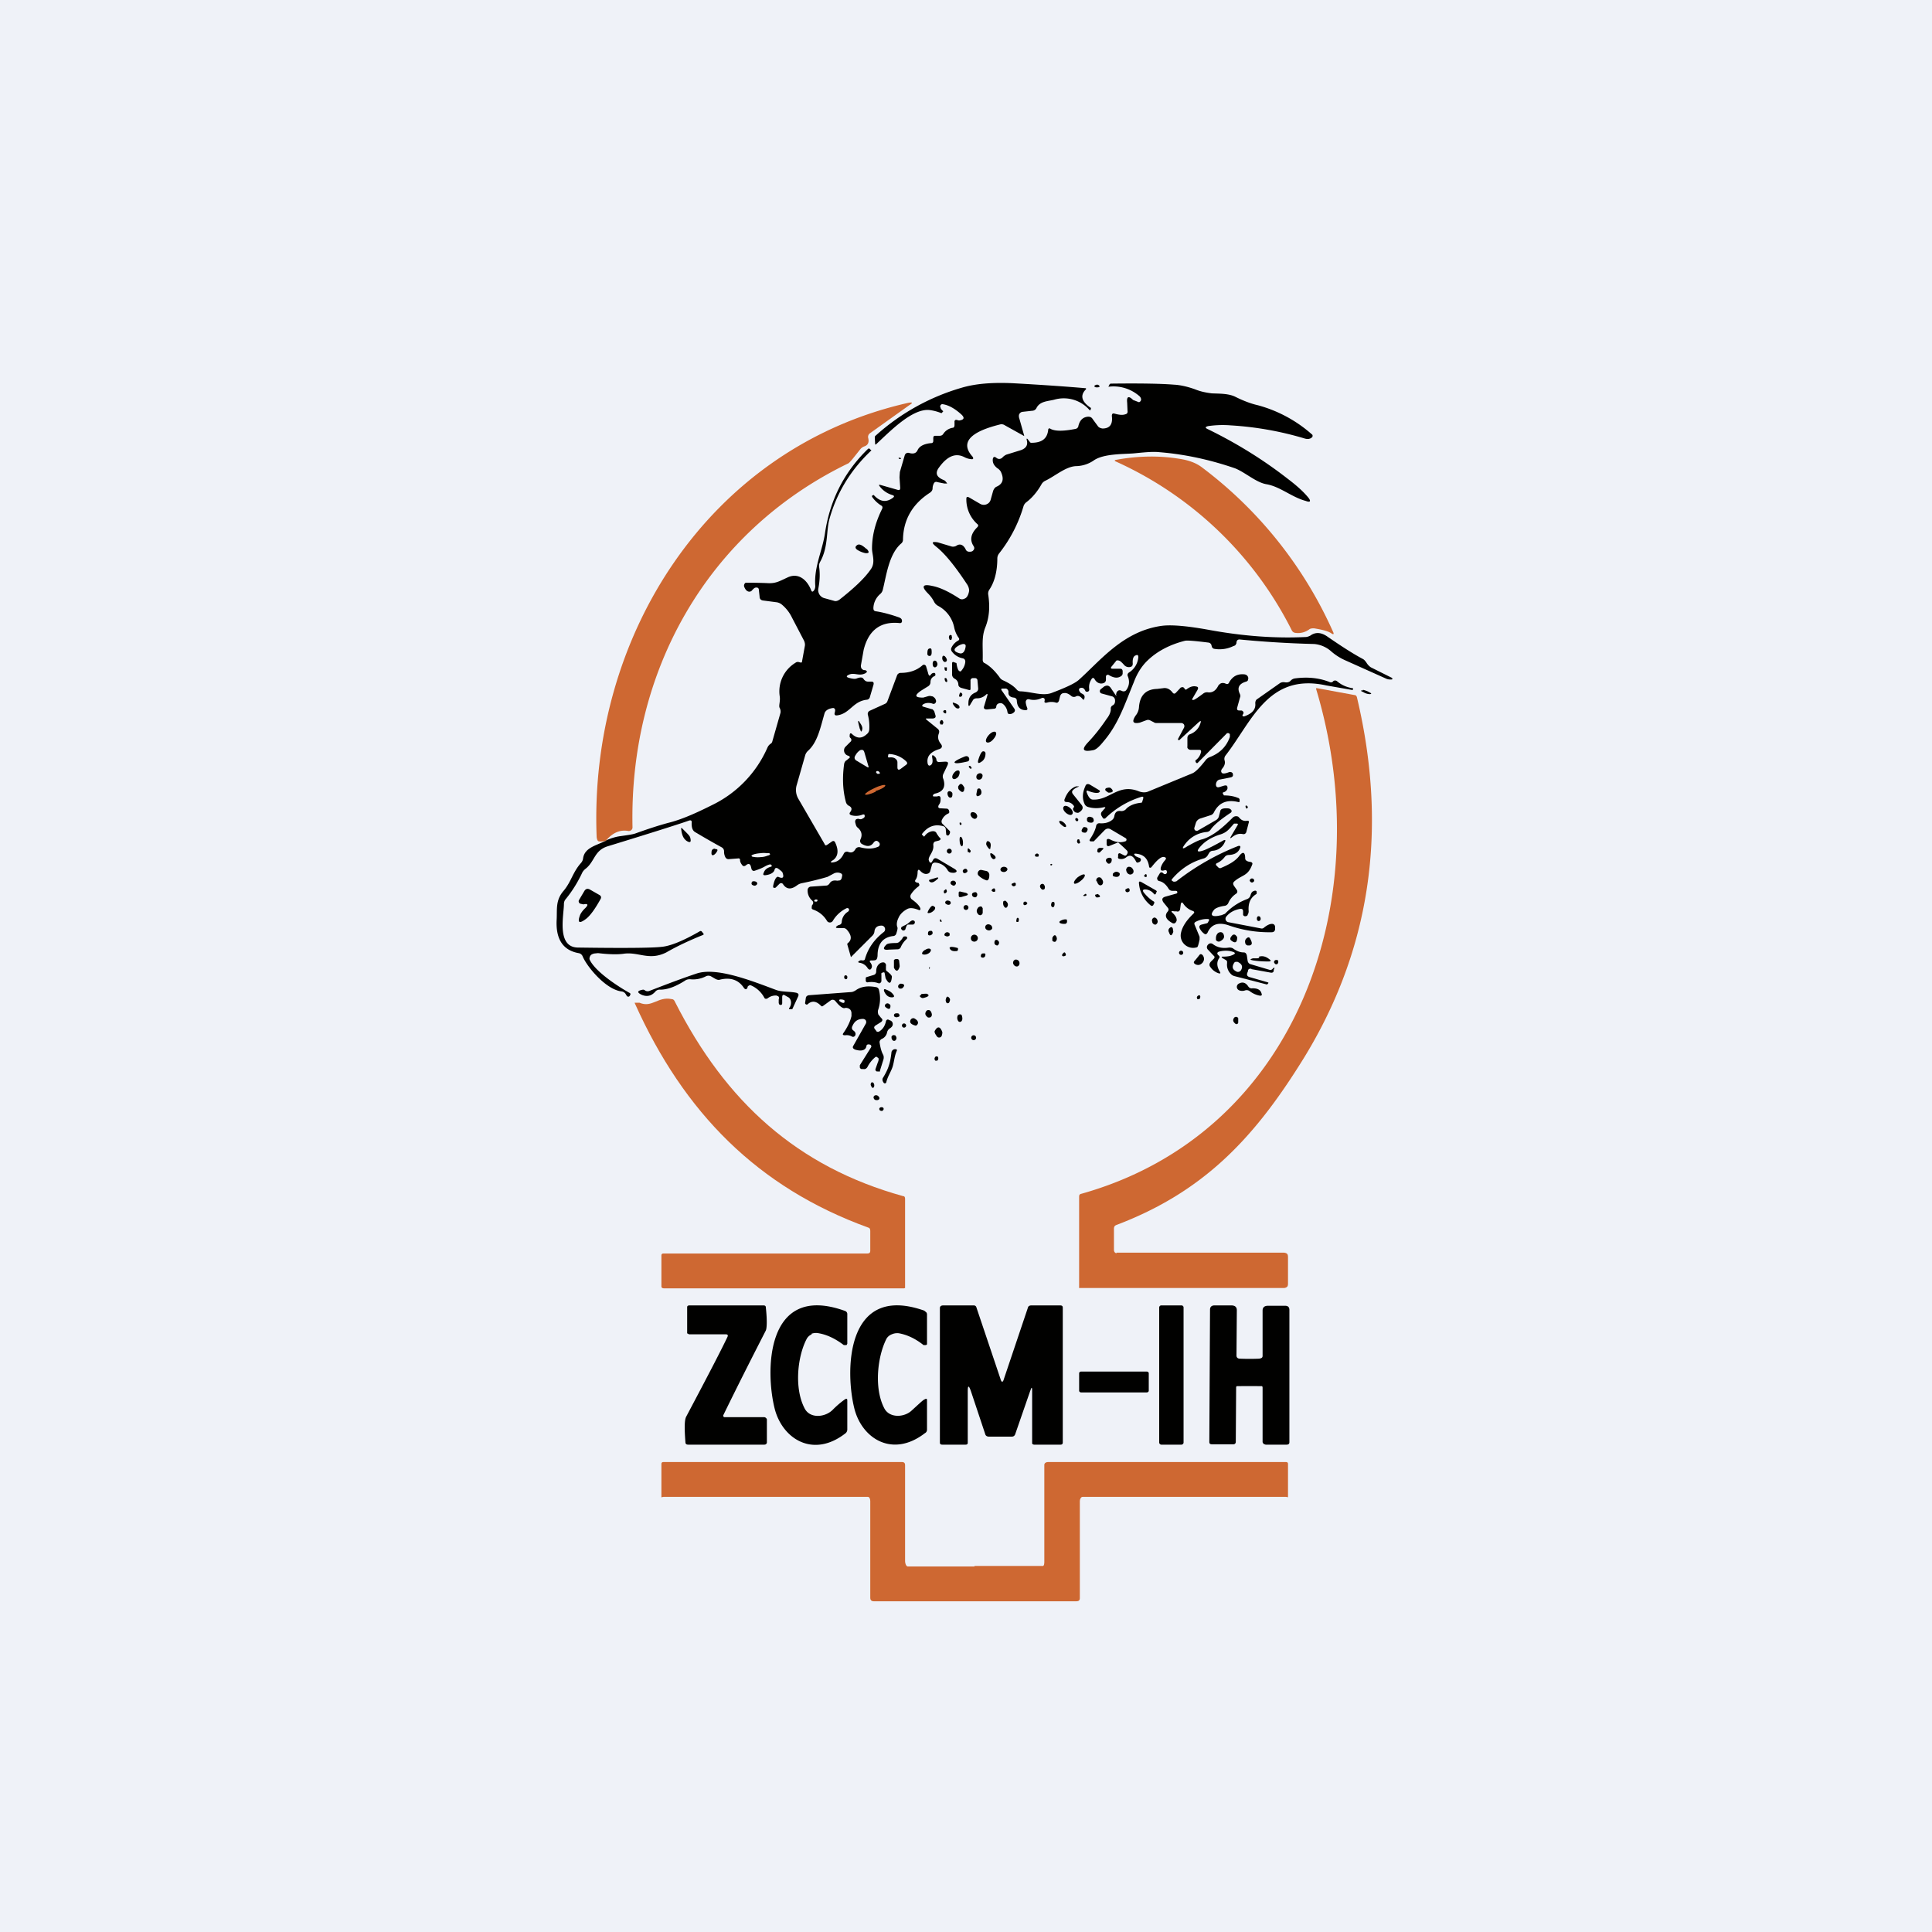 <?xml version="1.0" encoding="UTF-8"?>
<!-- generated by Finnhub -->
<svg viewBox="0 0 55.5 55.5" xmlns="http://www.w3.org/2000/svg">
<path d="M 0,0 H 55.5 V 55.5 H 0 Z" fill="rgb(239, 242, 248)"/>
<path d="M 17.38,24.155 C 17.52,24.09 17.67,24.04 17.82,24.02 C 18.03,23.99 18.18,23.97 18.26,23.94 C 18.62,23.81 18.93,23.71 19.19,23.64 C 19.64,23.53 20.13,23.29 20.49,23.11 A 3.3,3.3 0 0,0 22.04,21.49 C 22.07,21.42 22.1,21.39 22.16,21.35 L 22.18,21.32 L 22.42,20.48 C 22.43,20.43 22.42,20.38 22.4,20.34 C 22.36,20.28 22.42,20.16 22.4,20.01 A 0.96,0.96 0 0,1 22.85,19.04 A 0.11,0.11 0 0,1 22.95,19.02 L 22.99,19.03 C 23.02,19.04 23.04,19.03 23.04,19 L 23.12,18.56 C 23.13,18.51 23.12,18.46 23.1,18.41 L 22.75,17.74 A 1.1,1.1 0 0,0 22.45,17.36 A 0.3,0.3 0 0,0 22.3,17.3 L 21.92,17.25 C 21.85,17.24 21.82,17.2 21.82,17.13 L 21.8,16.95 C 21.8,16.9 21.77,16.87 21.71,16.88 C 21.68,16.88 21.65,16.91 21.61,16.95 A 0.1,0.1 0 0,1 21.49,16.99 C 21.44,16.97 21.41,16.93 21.38,16.86 A 0.1,0.1 0 0,1 21.42,16.74 A 13.9,13.9 0 0,1 22.02,16.75 C 22.28,16.77 22.38,16.7 22.62,16.59 C 22.93,16.44 23.18,16.65 23.3,16.95 C 23.32,17.01 23.35,17.01 23.39,16.95 A 0.22,0.22 0 0,0 23.42,16.83 C 23.38,16.28 23.63,15.81 23.7,15.31 C 23.84,14.38 24.24,13.57 24.93,12.9 C 24.95,12.88 24.97,12.88 24.99,12.9 L 25.02,12.93 A 0.01,0.01 0 0,1 25.02,12.95 C 24.44,13.5 24.04,14.15 23.83,14.9 C 23.73,15.25 23.8,15.71 23.56,16.14 A 0.23,0.23 0 0,0 23.53,16.28 C 23.56,16.48 23.55,16.68 23.51,16.9 A 0.24,0.24 0 0,0 23.67,17.18 L 23.96,17.26 C 24.01,17.28 24.06,17.26 24.11,17.23 C 24.53,16.9 24.84,16.61 25.01,16.36 C 25.16,16.16 25.05,15.93 25.05,15.76 C 25.05,15.38 25.15,15 25.34,14.62 C 25.36,14.57 25.35,14.54 25.31,14.52 A 0.9,0.9 0 0,1 25.05,14.27 V 14.24 L 25.09,14.22 H 25.1 C 25.28,14.42 25.46,14.44 25.65,14.3 C 25.7,14.26 25.69,14.24 25.63,14.22 A 0.7,0.7 0 0,1 25.27,13.97 C 25.24,13.93 25.25,13.92 25.29,13.93 L 25.78,14.07 C 25.84,14.09 25.86,14.07 25.86,14.01 L 25.84,13.71 L 25.85,13.56 L 25.99,13.08 A 0.1,0.1 0 0,1 26.11,13.01 C 26.24,13.05 26.32,13.02 26.36,12.93 C 26.41,12.82 26.54,12.75 26.74,12.73 C 26.79,12.73 26.81,12.71 26.81,12.66 V 12.59 C 26.81,12.54 26.83,12.52 26.85,12.52 H 26.97 C 27.03,12.52 27.07,12.51 27.1,12.46 A 0.4,0.4 0 0,1 27.36,12.29 C 27.4,12.29 27.42,12.26 27.42,12.21 V 12.12 A 0.05,0.05 0 0,1 27.47,12.06 L 27.55,12.08 C 27.7,12.06 27.72,12 27.61,11.9 C 27.41,11.72 27.23,11.63 27.07,11.61 A 0.06,0.06 0 0,0 27.02,11.64 A 0.06,0.06 0 0,0 27.02,11.71 C 27.02,11.74 27.05,11.77 27.08,11.8 C 27.1,11.81 27.1,11.82 27.08,11.83 A 0.29,0.29 0 0,1 27.06,11.86 A 0.04,0.04 0 0,1 27.02,11.86 A 1.34,1.34 0 0,0 26.71,11.78 C 26.21,11.72 25.56,12.4 25.17,12.76 C 25.15,12.78 25.14,12.77 25.14,12.75 L 25.13,12.58 C 25.13,12.55 25.13,12.53 25.16,12.51 A 6.3,6.3 0 0,1 27.62,11.14 C 28.02,11.02 28.52,10.98 29.12,11.01 C 30.02,11.06 30.7,11.11 31.16,11.15 C 31.21,11.15 31.21,11.17 31.18,11.2 C 31.02,11.37 31.08,11.55 31.34,11.72 V 11.73 L 31.33,11.77 C 31.32,11.79 31.3,11.79 31.29,11.77 A 0.98,0.98 0 0,0 30.29,11.48 C 30.1,11.53 29.87,11.52 29.77,11.73 A 0.14,0.14 0 0,1 29.65,11.8 L 29.38,11.83 A 0.12,0.12 0 0,0 29.27,11.93 V 11.98 L 29.42,12.51 C 29.42,12.53 29.42,12.53 29.41,12.52 L 28.87,12.22 A 0.17,0.17 0 0,0 28.74,12.19 C 28.34,12.29 27.42,12.55 27.94,13.12 C 27.97,13.17 27.96,13.2 27.9,13.19 A 0.51,0.51 0 0,1 27.7,13.13 C 27.44,13 27.2,13.11 26.96,13.45 C 26.86,13.6 26.91,13.71 27.11,13.79 C 27.14,13.8 27.17,13.83 27.21,13.89 H 27.13 L 26.93,13.85 C 26.88,13.83 26.84,13.85 26.82,13.9 A 0.32,0.32 0 0,0 26.79,14.03 C 26.79,14.08 26.76,14.12 26.72,14.15 C 26.22,14.47 25.95,14.92 25.94,15.5 C 25.94,15.55 25.92,15.59 25.88,15.62 C 25.53,15.93 25.46,16.55 25.36,16.94 A 0.23,0.23 0 0,1 25.29,17.06 A 0.56,0.56 0 0,0 25.09,17.46 C 25.09,17.52 25.1,17.55 25.16,17.56 C 25.36,17.59 25.58,17.65 25.81,17.73 C 25.87,17.75 25.91,17.78 25.91,17.83 A 0.06,0.06 0 0,1 25.9,17.88 A 0.06,0.06 0 0,1 25.85,17.9 C 25.3,17.84 24.95,18.1 24.81,18.67 L 24.73,19.12 C 24.73,19.19 24.75,19.22 24.81,19.25 H 24.85 C 24.92,19.28 24.92,19.3 24.86,19.34 C 24.67,19.44 24.54,19.3 24.37,19.39 C 24.31,19.42 24.31,19.45 24.38,19.47 C 24.48,19.5 24.56,19.51 24.61,19.49 C 24.71,19.45 24.78,19.45 24.81,19.51 C 24.84,19.55 24.88,19.58 24.93,19.58 H 25.03 C 25.09,19.58 25.11,19.61 25.09,19.68 L 24.99,20.02 A 0.1,0.1 0 0,1 24.91,20.1 C 24.5,20.14 24.42,20.5 24.05,20.55 C 23.99,20.56 23.96,20.53 23.98,20.47 L 23.99,20.42 V 20.39 A 0.07,0.07 0 0,0 23.95,20.34 H 23.92 C 23.79,20.36 23.72,20.41 23.69,20.48 C 23.57,20.89 23.49,21.32 23.21,21.57 A 0.28,0.28 0 0,0 23.13,21.7 L 22.89,22.54 A 0.5,0.5 0 0,0 22.93,22.94 L 23.69,24.25 C 23.7,24.29 23.73,24.29 23.76,24.27 L 23.89,24.18 C 23.94,24.14 23.98,24.16 24,24.22 C 24.1,24.44 24.07,24.61 23.93,24.71 C 23.84,24.76 23.85,24.79 23.95,24.77 C 24.07,24.75 24.17,24.67 24.24,24.52 A 0.1,0.1 0 0,1 24.36,24.47 C 24.46,24.51 24.52,24.48 24.57,24.4 A 0.12,0.12 0 0,1 24.71,24.34 C 24.9,24.39 25.07,24.39 25.21,24.33 A 0.08,0.08 0 0,0 25.27,24.23 A 0.08,0.08 0 0,0 25.25,24.2 C 25.2,24.14 25.15,24.14 25.1,24.2 C 25.02,24.32 24.91,24.33 24.77,24.25 A 0.1,0.1 0 0,1 24.72,24.11 C 24.78,23.98 24.75,23.86 24.62,23.76 A 0.21,0.21 0 0,1 24.58,23.67 C 24.56,23.61 24.56,23.57 24.59,23.54 A 0.11,0.11 0 0,1 24.69,23.53 A 0.1,0.1 0 0,0 24.77,23.52 C 24.81,23.5 24.84,23.48 24.84,23.45 C 24.84,23.4 24.83,23.39 24.78,23.4 A 0.5,0.5 0 0,1 24.46,23.42 C 24.4,23.4 24.39,23.37 24.43,23.32 C 24.48,23.25 24.47,23.19 24.39,23.15 A 0.17,0.17 0 0,1 24.3,23.04 C 24.2,22.67 24.2,22.3 24.25,21.94 C 24.26,21.9 24.28,21.86 24.32,21.84 L 24.38,21.79 C 24.43,21.76 24.42,21.73 24.37,21.71 A 0.16,0.16 0 0,1 24.25,21.59 C 24.24,21.54 24.25,21.49 24.29,21.45 L 24.42,21.32 C 24.47,21.28 24.47,21.23 24.42,21.19 A 0.09,0.09 0 0,1 24.41,21.12 C 24.41,21.06 24.44,21.05 24.48,21.09 C 24.62,21.22 24.76,21.22 24.9,21.09 A 0.18,0.18 0 0,0 24.97,20.97 C 24.98,20.83 24.97,20.68 24.93,20.53 A 0.1,0.1 0 0,1 24.98,20.42 L 25.42,20.22 A 0.13,0.13 0 0,0 25.49,20.15 L 25.77,19.4 A 0.1,0.1 0 0,1 25.81,19.35 A 0.1,0.1 0 0,1 25.87,19.33 C 26.12,19.33 26.33,19.26 26.49,19.12 C 26.53,19.08 26.57,19.09 26.6,19.13 L 26.66,19.33 C 26.68,19.42 26.71,19.43 26.74,19.38 C 26.77,19.34 26.8,19.33 26.84,19.33 A 0.04,0.04 0 0,1 26.87,19.37 V 19.4 L 26.85,19.42 C 26.77,19.45 26.73,19.52 26.73,19.59 C 26.73,19.64 26.71,19.68 26.67,19.71 L 26.46,19.84 C 26.26,19.98 26.28,20.04 26.52,20.04 L 26.66,20 A 0.17,0.17 0 0,1 26.76,20 C 26.8,20 26.83,20.03 26.86,20.06 C 26.89,20.11 26.9,20.15 26.88,20.18 C 26.86,20.22 26.82,20.23 26.78,20.21 C 26.68,20.18 26.58,20.19 26.51,20.24 C 26.48,20.27 26.49,20.29 26.52,20.3 L 26.76,20.37 C 26.78,20.37 26.8,20.38 26.81,20.4 A 0.1,0.1 0 0,1 26.84,20.44 L 26.87,20.54 C 26.89,20.6 26.87,20.63 26.8,20.64 H 26.62 C 26.59,20.64 26.59,20.64 26.61,20.67 L 26.93,20.93 C 26.98,20.97 26.99,21.01 26.97,21.07 C 26.93,21.17 26.95,21.27 27.02,21.36 C 27.08,21.43 27.07,21.49 26.98,21.52 C 26.72,21.6 26.61,21.74 26.65,21.94 C 26.67,22 26.7,22.01 26.75,21.97 C 26.79,21.93 26.8,21.87 26.78,21.77 C 26.77,21.69 26.78,21.67 26.85,21.73 C 26.88,21.76 26.9,21.79 26.9,21.83 A 0.07,0.07 0 0,0 26.98,21.89 L 27.15,21.88 C 27.23,21.88 27.25,21.9 27.22,21.98 L 27.1,22.23 A 0.17,0.17 0 0,0 27.1,22.38 C 27.17,22.6 27.1,22.75 26.85,22.8 L 26.82,22.82 L 26.8,22.84 V 22.87 L 26.82,22.88 H 26.92 C 26.99,22.85 27.02,22.88 27.02,22.94 S 27.02,23.06 26.97,23.12 C 26.94,23.18 26.95,23.22 27.02,23.22 L 27.2,23.23 C 27.22,23.23 27.25,23.25 27.26,23.28 L 27.27,23.32 C 27.27,23.35 27.26,23.36 27.24,23.37 A 0.35,0.35 0 0,0 27.06,23.55 A 0.1,0.1 0 0,0 27.09,23.68 L 27.29,23.88 V 23.93 L 27.27,23.97 A 0.05,0.05 0 0,1 27.21,24 A 0.05,0.05 0 0,1 27.18,23.95 L 27.17,23.84 C 27.17,23.78 27.14,23.74 27.08,23.73 C 26.85,23.67 26.66,23.74 26.5,23.94 C 26.48,23.96 26.48,23.98 26.5,23.99 L 26.53,24.02 C 26.54,24.04 26.55,24.03 26.56,24.02 A 0.33,0.33 0 0,1 26.77,23.88 C 26.84,23.87 26.89,23.89 26.91,23.95 L 26.98,24.05 C 27.04,24.09 27.03,24.13 26.96,24.15 L 26.88,24.17 C 26.83,24.18 26.81,24.22 26.81,24.27 C 26.84,24.47 26.66,24.59 26.68,24.71 L 26.7,24.76 C 26.73,24.79 26.75,24.79 26.77,24.76 L 26.8,24.71 C 26.83,24.65 26.87,24.64 26.93,24.67 L 27.42,24.96 C 27.5,25.01 27.5,25.05 27.42,25.07 A 0.2,0.2 0 0,1 27.35,25.07 A 0.15,0.15 0 0,1 27.23,25.01 A 0.44,0.44 0 0,0 26.86,24.78 C 26.82,24.78 26.78,24.8 26.77,24.85 L 26.72,25.03 A 0.1,0.1 0 0,1 26.64,25.1 C 26.58,25.12 26.5,25.09 26.43,25.01 C 26.39,24.97 26.37,24.98 26.36,25.04 C 26.36,25.14 26.34,25.21 26.31,25.26 C 26.27,25.31 26.28,25.34 26.36,25.36 C 26.38,25.36 26.39,25.36 26.4,25.39 A 0.05,0.05 0 0,1 26.39,25.46 A 0.87,0.87 0 0,0 26.17,25.69 A 0.11,0.11 0 0,0 26.2,25.84 C 26.34,25.94 26.42,26.03 26.44,26.1 V 26.13 L 26.43,26.14 A 0.04,0.04 0 0,1 26.39,26.14 C 26.24,26.08 26.13,26.07 26.05,26.12 C 25.94,26.18 25.85,26.27 25.81,26.37 C 25.76,26.47 25.75,26.57 25.78,26.64 C 25.79,26.66 25.78,26.72 25.75,26.81 A 0.1,0.1 0 0,1 25.65,26.89 C 25.36,26.93 25.22,27.11 25.21,27.42 C 25.21,27.49 25.2,27.54 25.17,27.57 C 25.14,27.59 25.1,27.59 25.04,27.59 S 24.97,27.61 25.01,27.66 C 25.05,27.72 25.06,27.77 25.03,27.82 C 25,27.87 24.97,27.86 24.93,27.82 A 0.33,0.33 0 0,0 24.71,27.66 C 24.64,27.65 24.63,27.63 24.71,27.59 A 0.1,0.1 0 0,1 24.77,27.59 C 24.81,27.59 24.84,27.59 24.85,27.54 C 24.93,27.26 25.1,27 25.38,26.78 A 0.1,0.1 0 0,0 25.42,26.66 A 0.1,0.1 0 0,0 25.32,26.59 C 25.2,26.59 25.13,26.65 25.12,26.76 A 0.2,0.2 0 0,1 25.06,26.88 L 24.46,27.48 A 0.01,0.01 0 0,1 24.44,27.48 L 24.34,27.13 C 24.34,27.12 24.34,27.1 24.36,27.09 C 24.48,26.99 24.46,26.86 24.33,26.71 A 0.14,0.14 0 0,0 24.21,26.66 H 24.09 C 24,26.66 23.99,26.64 24.06,26.59 A 0.17,0.17 0 0,1 24.11,26.57 A 0.1,0.1 0 0,0 24.16,26.54 A 0.1,0.1 0 0,0 24.18,26.49 A 0.37,0.37 0 0,1 24.36,26.19 L 24.38,26.17 C 24.4,26.13 24.39,26.1 24.36,26.09 A 0.05,0.05 0 0,0 24.32,26.09 A 0.92,0.92 0 0,0 23.92,26.46 A 0.1,0.1 0 0,1 23.76,26.46 A 0.74,0.74 0 0,0 23.36,26.13 A 0.08,0.08 0 0,1 23.32,26.1 A 0.08,0.08 0 0,1 23.32,26.06 C 23.32,26.03 23.32,26.01 23.34,25.99 C 23.37,25.95 23.37,25.91 23.33,25.87 A 0.38,0.38 0 0,1 23.2,25.57 A 0.1,0.1 0 0,1 23.29,25.47 L 23.73,25.44 C 23.77,25.44 23.8,25.42 23.83,25.38 C 23.87,25.31 23.94,25.28 24.05,25.3 L 24.13,25.29 A 0.11,0.11 0 0,0 24.18,25.22 L 24.19,25.17 C 24.2,25.13 24.19,25.11 24.16,25.09 A 0.23,0.23 0 0,0 23.94,25.1 L 23.77,25.19 A 8.4,8.4 0 0,1 23.04,25.37 A 0.35,0.35 0 0,0 22.9,25.43 C 22.73,25.56 22.6,25.55 22.5,25.41 A 0.07,0.07 0 0,0 22.45,25.37 A 0.08,0.08 0 0,0 22.39,25.39 L 22.29,25.49 A 0.05,0.05 0 0,1 22.23,25.5 C 22.22,25.5 22.21,25.5 22.21,25.48 V 25.45 C 22.25,25.25 22.31,25.17 22.36,25.19 C 22.49,25.25 22.53,25.21 22.48,25.07 C 22.48,25.05 22.43,25.01 22.35,24.95 C 22.3,24.92 22.26,24.93 22.25,24.99 C 22.23,25.06 22.15,25.12 22,25.14 C 21.93,25.15 21.91,25.13 21.94,25.07 C 21.97,24.98 22.04,24.93 22.14,24.9 C 22.18,24.89 22.18,24.87 22.15,24.84 C 22.13,24.82 22.07,24.84 21.99,24.88 C 21.89,24.94 21.78,24.98 21.69,25.01 C 21.64,25.03 21.61,25.01 21.59,24.97 L 21.57,24.89 C 21.55,24.82 21.51,24.8 21.45,24.84 L 21.41,24.87 C 21.37,24.89 21.34,24.88 21.32,24.85 C 21.28,24.8 21.26,24.75 21.26,24.72 V 24.7 L 21.25,24.67 A 0.06,0.06 0 0,0 21.2,24.66 L 20.94,24.68 A 0.1,0.1 0 0,1 20.84,24.63 A 0.34,0.34 0 0,1 20.8,24.46 A 0.13,0.13 0 0,0 20.73,24.34 A 23,23 0 0,1 19.98,23.91 C 19.9,23.87 19.86,23.78 19.87,23.62 C 19.87,23.57 19.85,23.56 19.8,23.57 C 19.61,23.64 18.83,23.89 17.46,24.31 C 17.07,24.43 17.09,24.74 16.83,24.95 A 0.37,0.37 0 0,0 16.73,25.06 C 16.59,25.36 16.43,25.61 16.25,25.83 A 0.21,0.21 0 0,0 16.2,25.96 C 16.2,26.29 15.98,27.21 16.6,27.22 C 17.96,27.24 18.76,27.23 19,27.2 C 19.25,27.18 19.62,27.03 20.09,26.76 C 20.12,26.74 20.14,26.74 20.16,26.76 L 20.2,26.81 C 20.22,26.83 20.22,26.85 20.19,26.86 C 19.82,27.01 19.47,27.17 19.14,27.36 C 18.64,27.61 18.34,27.33 17.9,27.4 C 17.75,27.42 17.51,27.42 17.18,27.38 L 17.08,27.39 A 0.24,0.24 0 0,0 16.98,27.43 A 0.14,0.14 0 0,0 16.94,27.5 A 0.1,0.1 0 0,0 16.94,27.57 C 17.11,27.93 17.81,28.37 18.08,28.52 C 18.11,28.53 18.12,28.56 18.1,28.59 A 0.13,0.13 0 0,1 18.08,28.62 A 0.05,0.05 0 0,1 18.04,28.63 H 18.03 L 18,28.6 L 17.97,28.55 A 0.16,0.16 0 0,0 17.85,28.48 C 17.4,28.42 16.87,27.78 16.74,27.48 A 0.15,0.15 0 0,0 16.62,27.38 C 16.12,27.29 15.97,26.91 15.99,26.44 C 16.01,26.12 15.95,25.87 16.19,25.59 C 16.41,25.33 16.45,25.06 16.69,24.79 A 0.24,0.24 0 0,0 16.75,24.66 C 16.79,24.35 17.13,24.29 17.38,24.16 Z M 24.95,22.02 L 24.83,21.61 C 24.81,21.54 24.77,21.53 24.71,21.55 A 0.39,0.39 0 0,0 24.58,21.69 C 24.53,21.76 24.54,21.82 24.62,21.86 L 24.92,22.04 C 24.95,22.05 24.96,22.04 24.95,22.02 Z M 25.78,21.9 V 22.04 C 25.78,22.11 25.81,22.13 25.87,22.09 L 26.03,21.97 C 26.07,21.94 26.07,21.91 26.03,21.87 A 0.75,0.75 0 0,0 25.54,21.66 L 25.52,21.67 L 25.51,21.72 C 25.51,21.75 25.51,21.76 25.54,21.76 C 25.61,21.75 25.66,21.76 25.7,21.78 C 25.75,21.81 25.78,21.85 25.78,21.9 Z M 25.18,22.2 C 25.19,22.23 25.21,22.23 25.23,22.23 C 25.28,22.23 25.29,22.21 25.26,22.18 A 0.07,0.07 0 0,0 25.2,22.15 A 0.03,0.03 0 0,0 25.17,22.19 V 22.21 Z M 22.12,24.53 L 22.1,24.51 A 0.25,0.25 0 0,0 22.04,24.51 A 0.75,0.75 0 0,0 21.84,24.51 A 0.98,0.98 0 0,0 21.66,24.54 C 21.61,24.56 21.58,24.57 21.59,24.59 L 21.61,24.61 L 21.67,24.62 A 0.75,0.75 0 0,0 21.87,24.62 C 21.93,24.62 22,24.6 22.05,24.58 C 22.1,24.57 22.13,24.55 22.12,24.53 Z M 23.42,25.84 C 23.37,25.88 23.38,25.9 23.44,25.9 C 23.46,25.9 23.47,25.9 23.48,25.88 C 23.49,25.86 23.48,25.84 23.46,25.84 H 23.42 Z" fill="rgb(1, 1, 0)"/>
<path d="M 32.06,19.955 C 32.07,19.91 32.08,19.87 32.09,19.87 C 32.13,19.82 32.17,19.82 32.23,19.85 L 32.26,19.86 C 32.3,19.86 32.32,19.86 32.35,19.83 C 32.45,19.69 32.45,19.56 32.4,19.43 C 32.38,19.39 32.39,19.35 32.43,19.32 A 0.57,0.57 0 0,0 32.7,18.88 C 32.7,18.82 32.68,18.8 32.62,18.83 C 32.56,18.85 32.53,18.93 32.54,19.06 C 32.54,19.12 32.52,19.15 32.47,19.16 A 0.18,0.18 0 0,1 32.29,19.1 A 0.85,0.85 0 0,0 32.19,19 A 0.16,0.16 0 0,0 32.11,18.97 C 32.09,18.97 32.07,18.97 32.06,18.99 L 31.93,19.15 C 31.9,19.19 31.91,19.21 31.96,19.21 H 32.18 C 32.22,19.21 32.24,19.23 32.25,19.27 V 19.33 A 0.1,0.1 0 0,1 32.21,19.42 C 32.11,19.49 32,19.48 31.85,19.39 A 0.05,0.05 0 0,0 31.8,19.39 A 0.05,0.05 0 0,0 31.77,19.44 V 19.53 A 0.1,0.1 0 0,1 31.71,19.62 C 31.61,19.66 31.51,19.62 31.45,19.52 C 31.42,19.46 31.38,19.46 31.35,19.52 A 0.4,0.4 0 0,0 31.29,19.8 C 31.29,19.83 31.29,19.85 31.25,19.87 H 31.21 A 0.04,0.04 0 0,1 31.18,19.85 C 31.15,19.78 31.11,19.75 31.05,19.76 C 31,19.77 30.98,19.8 31.01,19.86 L 31.05,19.91 C 31.12,19.94 31.15,19.97 31.15,19.99 C 31.16,20.01 31.16,20.03 31.15,20.06 C 31.15,20.11 31.12,20.11 31.09,20.07 C 31.03,20 30.97,19.97 30.9,20.01 A 0.12,0.12 0 0,1 30.77,19.99 C 30.7,19.93 30.63,19.9 30.57,19.91 C 30.51,19.91 30.47,19.94 30.45,20.01 L 30.42,20.13 C 30.4,20.18 30.37,20.2 30.32,20.18 A 0.43,0.43 0 0,0 30.09,20.18 C 30.02,20.2 29.99,20.18 30.01,20.13 V 20.08 C 29.99,20.05 29.96,20.04 29.93,20.05 A 0.51,0.51 0 0,1 29.57,20.09 C 29.52,20.08 29.49,20.09 29.47,20.14 C 29.46,20.17 29.47,20.24 29.51,20.34 C 29.52,20.38 29.51,20.4 29.46,20.4 C 29.31,20.4 29.22,20.31 29.21,20.13 C 29.21,20.08 29.18,20.05 29.13,20.04 C 29.01,20.03 28.96,19.97 28.97,19.88 A 0.1,0.1 0 0,0 28.9,19.78 H 28.8 C 28.76,19.78 28.75,19.8 28.78,19.84 L 29.14,20.36 C 29.16,20.39 29.16,20.42 29.14,20.45 A 0.19,0.19 0 0,1 29.04,20.51 C 28.98,20.52 28.95,20.51 28.94,20.45 A 0.36,0.36 0 0,0 28.82,20.23 A 0.12,0.12 0 0,0 28.72,20.2 C 28.66,20.21 28.63,20.24 28.62,20.29 C 28.62,20.34 28.59,20.36 28.55,20.36 L 28.35,20.38 C 28.28,20.38 28.25,20.35 28.27,20.29 L 28.36,19.99 C 28.38,19.93 28.36,19.92 28.32,19.96 A 0.36,0.36 0 0,1 28.06,20.06 C 28.01,20.06 27.96,20.08 27.94,20.13 L 27.89,20.21 C 27.84,20.31 27.81,20.3 27.82,20.19 C 27.82,20.04 27.9,19.94 28.03,19.89 C 28.08,19.86 28.1,19.83 28.1,19.78 L 28.08,19.55 C 28.08,19.51 28.05,19.48 28.01,19.48 H 27.96 A 0.07,0.07 0 0,0 27.88,19.56 V 19.78 C 27.88,19.82 27.87,19.83 27.83,19.82 L 27.61,19.76 C 27.56,19.74 27.53,19.71 27.53,19.66 A 0.19,0.19 0 0,0 27.43,19.5 A 0.14,0.14 0 0,1 27.35,19.36 V 19.06 C 27.35,19.02 27.37,19.01 27.4,19.02 L 27.45,19.04 C 27.47,19.04 27.48,19.05 27.48,19.07 C 27.49,19.15 27.51,19.21 27.53,19.25 C 27.57,19.3 27.6,19.3 27.63,19.25 A 0.43,0.43 0 0,0 27.73,19.01 C 27.73,18.95 27.7,18.92 27.65,18.91 A 0.5,0.5 0 0,1 27.34,18.71 A 0.1,0.1 0 0,1 27.33,18.61 A 0.46,0.46 0 0,1 27.51,18.41 C 27.56,18.39 27.57,18.35 27.53,18.31 A 0.81,0.81 0 0,1 27.41,18.02 A 0.9,0.9 0 0,0 26.94,17.4 A 0.29,0.29 0 0,1 26.84,17.3 C 26.79,17.2 26.73,17.12 26.66,17.05 C 26.46,16.85 26.5,16.77 26.77,16.83 C 26.99,16.87 27.25,16.99 27.57,17.2 A 0.14,0.14 0 0,0 27.7,17.2 C 27.77,17.18 27.82,17.1 27.84,16.97 C 27.84,16.91 27.82,16.84 27.77,16.77 C 27.44,16.27 27.15,15.91 26.9,15.71 C 26.75,15.59 26.76,15.55 26.94,15.58 L 27.34,15.7 C 27.38,15.71 27.44,15.7 27.47,15.68 C 27.57,15.61 27.67,15.64 27.74,15.78 C 27.76,15.83 27.8,15.85 27.85,15.85 S 27.93,15.84 27.95,15.82 C 27.99,15.78 28,15.74 27.97,15.69 C 27.85,15.51 27.89,15.33 28.07,15.15 C 28.11,15.11 28.11,15.08 28.07,15.05 A 0.95,0.95 0 0,1 27.76,14.34 C 27.76,14.27 27.78,14.26 27.84,14.29 L 28.15,14.47 A 0.21,0.21 0 0,0 28.42,14.43 A 0.21,0.21 0 0,0 28.46,14.35 L 28.53,14.1 C 28.55,14.05 28.58,14 28.63,13.98 C 28.81,13.9 28.85,13.76 28.75,13.55 A 0.28,0.28 0 0,0 28.65,13.45 C 28.55,13.37 28.51,13.29 28.52,13.19 C 28.53,13.12 28.57,13.11 28.62,13.15 C 28.68,13.2 28.74,13.19 28.79,13.15 A 0.34,0.34 0 0,1 28.91,13.06 L 29.33,12.93 C 29.47,12.88 29.53,12.79 29.5,12.66 C 29.48,12.59 29.5,12.58 29.54,12.64 L 29.58,12.69 C 29.58,12.71 29.61,12.72 29.63,12.72 C 29.93,12.72 30.08,12.6 30.11,12.36 C 30.11,12.31 30.14,12.29 30.18,12.32 C 30.31,12.39 30.55,12.39 30.9,12.32 A 0.1,0.1 0 0,0 30.98,12.23 C 31.02,12.07 31.11,11.98 31.26,11.97 C 31.32,11.97 31.36,11.99 31.39,12.04 L 31.53,12.23 C 31.56,12.28 31.61,12.3 31.67,12.31 C 31.88,12.31 31.97,12.19 31.94,11.95 C 31.94,11.89 31.96,11.87 32.01,11.88 C 32.15,11.92 32.25,11.93 32.33,11.9 C 32.38,11.89 32.4,11.85 32.39,11.8 L 32.38,11.57 C 32.36,11.39 32.42,11.36 32.55,11.49 L 32.68,11.54 C 32.73,11.57 32.76,11.54 32.78,11.49 C 32.78,11.45 32.77,11.41 32.72,11.37 A 1.13,1.13 0 0,0 31.84,11.11 L 31.87,11.05 A 0.05,0.05 0 0,1 31.92,11.02 C 32.75,11.01 33.35,11.02 33.72,11.05 C 33.92,11.06 34.12,11.11 34.32,11.18 C 34.49,11.25 34.65,11.28 34.81,11.3 C 35.02,11.31 35.29,11.3 35.49,11.4 C 35.73,11.52 35.95,11.6 36.13,11.64 A 3.86,3.86 0 0,1 37.7,12.49 A 0.07,0.07 0 0,1 37.7,12.55 L 37.67,12.58 C 37.62,12.61 37.57,12.62 37.49,12.6 A 9.31,9.31 0 0,0 35.36,12.22 A 2.9,2.9 0 0,0 34.71,12.24 C 34.62,12.26 34.61,12.29 34.7,12.33 C 35.5,12.72 36.27,13.19 37,13.76 C 37.25,13.95 37.44,14.12 37.58,14.29 C 37.67,14.4 37.64,14.44 37.51,14.39 C 37.1,14.28 36.78,13.98 36.38,13.91 C 36.08,13.86 35.76,13.56 35.47,13.45 C 34.77,13.21 34.05,13.05 33.31,12.99 C 33.13,12.97 32.91,12.99 32.61,13.02 C 32.34,13.05 31.73,13.02 31.43,13.22 A 0.93,0.93 0 0,1 30.93,13.39 C 30.63,13.39 30.32,13.67 30.03,13.81 A 0.24,0.24 0 0,0 29.92,13.91 C 29.79,14.14 29.64,14.31 29.48,14.43 A 0.23,0.23 0 0,0 29.4,14.55 A 4,4 0 0,1 28.7,15.9 A 0.23,0.23 0 0,0 28.65,16.04 C 28.65,16.41 28.57,16.72 28.42,16.94 A 0.2,0.2 0 0,0 28.39,17.09 C 28.44,17.43 28.42,17.73 28.31,18.01 C 28.19,18.3 28.24,18.56 28.23,18.95 C 28.23,19 28.25,19.04 28.29,19.05 C 28.43,19.13 28.57,19.26 28.71,19.45 C 28.74,19.5 28.78,19.53 28.83,19.55 C 28.98,19.62 29.11,19.7 29.2,19.8 C 29.23,19.84 29.27,19.86 29.32,19.86 C 29.62,19.87 29.94,20 30.2,19.91 C 30.6,19.76 30.86,19.64 30.98,19.54 C 31.6,18.99 32.25,18.14 33.36,17.98 C 33.64,17.94 34.11,17.98 34.76,18.1 C 35.75,18.28 36.66,18.34 37.5,18.3 C 37.55,18.3 37.6,18.28 37.64,18.26 C 37.79,18.15 37.96,18.16 38.15,18.3 C 38.53,18.56 38.85,18.77 39.15,18.93 C 39.19,18.95 39.22,18.99 39.25,19.03 C 39.28,19.08 39.32,19.13 39.38,19.17 L 39.98,19.47 C 40.01,19.5 40.01,19.52 39.96,19.52 C 39.92,19.52 39.88,19.52 39.83,19.5 L 38.67,18.98 A 1.62,1.62 0 0,1 38.25,18.72 A 0.84,0.84 0 0,0 37.75,18.5 C 36.95,18.48 36.23,18.43 35.61,18.37 C 35.56,18.37 35.53,18.39 35.52,18.45 C 35.52,18.47 35.52,18.49 35.5,18.51 C 35.5,18.53 35.47,18.55 35.43,18.56 A 0.9,0.9 0 0,1 34.89,18.64 A 0.09,0.09 0 0,1 34.81,18.57 L 34.8,18.53 A 0.1,0.1 0 0,0 34.72,18.46 C 34.32,18.41 34.09,18.39 34.03,18.41 C 33.6,18.52 33.24,18.71 32.97,18.97 C 32.81,19.12 32.67,19.33 32.57,19.6 C 32.31,20.23 32.13,20.8 31.7,21.3 C 31.58,21.45 31.48,21.54 31.4,21.55 C 31.1,21.61 31.06,21.53 31.26,21.32 C 31.43,21.14 31.61,20.92 31.79,20.65 C 31.87,20.55 31.91,20.45 31.91,20.37 A 0.1,0.1 0 0,1 31.97,20.26 C 32.02,20.23 32.04,20.18 32.03,20.1 A 0.12,0.12 0 0,0 31.93,20 L 31.64,19.92 A 0.07,0.07 0 0,1 31.62,19.8 L 31.72,19.72 C 31.8,19.68 31.85,19.69 31.9,19.75 L 32.05,19.97 C 32.07,19.99 32.07,19.99 32.07,19.97 Z M 27.74,18.57 V 18.54 A 0.06,0.06 0 0,0 27.69,18.5 H 27.66 A 0.45,0.45 0 0,0 27.55,18.54 C 27.37,18.64 27.38,18.72 27.58,18.77 C 27.66,18.78 27.72,18.72 27.74,18.57 Z M 31.44,11.08 C 31.5,11.04 31.54,11.04 31.58,11.08 A 0.02,0.02 0 0,1 31.58,11.1 A 0.02,0.02 0 0,1 31.58,11.12 C 31.48,11.14 31.43,11.12 31.44,11.08 Z" fill="rgb(1, 1, 0)"/>
<path d="M 17.38,24.155 A 0.41,0.41 0 0,1 17.21,24.17 C 17.17,24.17 17.15,24.12 17.14,24.05 C 16.91,18.3 20.34,12.87 26.1,11.57 C 26.22,11.55 26.23,11.57 26.12,11.64 L 25,12.44 A 0.13,0.13 0 0,0 24.94,12.58 C 24.97,12.7 24.94,12.78 24.84,12.82 A 0.26,0.26 0 0,0 24.71,12.91 C 24.51,13.16 24.4,13.31 24.35,13.32 C 20.3,15.29 18.07,19.3 18.17,23.77 A 0.1,0.1 0 0,1 18.13,23.85 A 0.11,0.11 0 0,1 18.04,23.87 C 17.8,23.83 17.58,23.93 17.39,24.17 Z M 37.61,18.08 A 0.54,0.54 0 0,1 37.21,18.18 A 0.13,0.13 0 0,1 37.11,18.11 A 10.48,10.48 0 0,0 32.06,13.26 C 32.01,13.24 32.01,13.22 32.06,13.21 C 32.66,13.1 33.27,13.08 33.88,13.18 C 34.15,13.22 34.36,13.3 34.52,13.42 A 12.03,12.03 0 0,1 38.29,18.14 C 38.33,18.22 38.31,18.24 38.24,18.19 C 38.15,18.13 37.99,18.09 37.75,18.05 C 37.7,18.05 37.65,18.05 37.61,18.08 Z" fill="rgb(206, 104, 50)"/>
<path d="M 25.81,13.155 C 25.84,13.15 25.86,13.14 25.87,13.16 H 25.88 V 13.18 A 0.06,0.06 0 0,1 25.83,13.18 H 25.82 A 0.01,0.01 0 0,1 25.82,13.17 Z M 24.9,15.77 C 24.98,15.86 24.97,15.9 24.86,15.89 A 0.7,0.7 0 0,1 24.62,15.79 C 24.57,15.75 24.56,15.71 24.61,15.67 C 24.67,15.61 24.76,15.65 24.89,15.77 Z M 27.35,18.29 L 27.34,18.35 A 0.03,0.03 0 0,1 27.27,18.35 C 27.25,18.31 27.26,18.27 27.28,18.25 A 0.04,0.04 0 0,1 27.34,18.26 V 18.29 Z M 26.76,18.67 C 26.77,18.76 26.76,18.81 26.74,18.83 A 0.06,0.06 0 0,1 26.68,18.84 A 0.06,0.06 0 0,1 26.64,18.79 C 26.64,18.69 26.65,18.64 26.7,18.63 A 0.05,0.05 0 0,1 26.74,18.63 A 0.05,0.05 0 0,1 26.76,18.67 Z M 27.2,18.96 A 0.05,0.05 0 0,1 27.17,19.01 A 0.05,0.05 0 0,1 27.12,19.01 A 0.13,0.13 0 0,1 27.07,18.88 C 27.08,18.83 27.1,18.83 27.14,18.85 C 27.17,18.88 27.19,18.91 27.2,18.95 Z M 26.8,19.02 A 0.06,0.06 0 0,1 26.84,18.98 A 0.06,0.06 0 0,1 26.9,19 C 26.94,19.06 26.94,19.1 26.9,19.15 A 0.06,0.06 0 0,1 26.85,19.17 A 0.06,0.06 0 0,1 26.8,19.12 A 0.17,0.17 0 0,1 26.8,19.02 Z M 27.13,19.2 V 19.17 H 27.2 V 19.23 C 27.2,19.27 27.19,19.28 27.15,19.26 C 27.14,19.25 27.13,19.22 27.14,19.19 Z M 34.3,20.1 C 34.32,20.1 34.41,20.04 34.57,19.92 A 0.18,0.18 0 0,1 34.71,19.89 C 34.83,19.9 34.93,19.84 35,19.69 L 35.04,19.65 A 0.16,0.16 0 0,1 35.11,19.62 C 35.14,19.62 35.17,19.62 35.21,19.64 C 35.26,19.66 35.29,19.65 35.31,19.6 C 35.41,19.43 35.54,19.36 35.72,19.37 C 35.8,19.37 35.85,19.41 35.86,19.48 L 35.85,19.54 A 0.09,0.09 0 0,1 35.8,19.58 C 35.59,19.64 35.53,19.76 35.62,19.94 C 35.63,19.97 35.64,20 35.62,20.04 L 35.54,20.33 C 35.53,20.38 35.54,20.41 35.6,20.41 H 35.65 A 0.07,0.07 0 0,1 35.7,20.43 C 35.73,20.46 35.73,20.49 35.7,20.53 A 0.03,0.03 0 0,0 35.72,20.58 H 35.74 C 35.97,20.5 36.08,20.38 36.06,20.2 C 36.06,20.15 36.08,20.1 36.12,20.08 L 36.76,19.63 C 36.8,19.6 36.86,19.59 36.91,19.6 C 36.97,19.61 37.03,19.6 37.07,19.56 A 0.21,0.21 0 0,1 37.19,19.49 C 37.55,19.44 37.88,19.47 38.19,19.59 A 0.1,0.1 0 0,0 38.28,19.59 A 0.2,0.2 0 0,1 38.31,19.56 A 0.09,0.09 0 0,1 38.41,19.57 C 38.54,19.68 38.68,19.74 38.85,19.77 C 38.86,19.77 38.87,19.77 38.87,19.79 S 38.86,19.82 38.84,19.82 L 38.1,19.69 C 36.42,19.32 35.96,20.74 35.2,21.71 A 0.16,0.16 0 0,0 35.18,21.85 C 35.2,21.92 35.18,22 35.11,22.08 C 35.07,22.13 35.07,22.18 35.11,22.21 C 35.14,22.23 35.21,22.22 35.31,22.18 C 35.35,22.17 35.38,22.18 35.41,22.21 L 35.42,22.26 C 35.42,22.3 35.4,22.32 35.36,22.33 L 35.06,22.39 C 34.98,22.4 34.94,22.45 34.93,22.53 C 34.93,22.6 34.96,22.63 35.03,22.61 L 35.16,22.57 C 35.24,22.55 35.27,22.57 35.26,22.66 C 35.24,22.71 35.21,22.74 35.15,22.76 C 35.13,22.76 35.12,22.78 35.13,22.8 L 35.16,22.85 C 35.31,22.85 35.44,22.87 35.56,22.92 A 0.06,0.06 0 0,1 35.61,22.97 V 23.03 L 35.6,23.04 H 35.57 C 35.24,22.96 35.01,23.06 34.87,23.34 A 0.15,0.15 0 0,1 34.77,23.42 L 34.49,23.51 A 0.2,0.2 0 0,0 34.35,23.65 L 34.31,23.78 A 0.07,0.07 0 0,0 34.41,23.86 L 34.93,23.56 A 0.18,0.18 0 0,0 35.02,23.43 L 35.06,23.28 C 35.08,23.24 35.13,23.22 35.22,23.22 C 35.27,23.22 35.32,23.22 35.35,23.25 A 0.06,0.06 0 0,1 35.38,23.3 A 0.06,0.06 0 0,1 35.35,23.35 C 35.05,23.55 34.86,23.71 34.78,23.83 A 0.15,0.15 0 0,1 34.67,23.9 A 0.87,0.87 0 0,0 34.05,24.24 C 33.94,24.38 33.96,24.41 34.11,24.31 C 34.29,24.21 34.44,24.13 34.54,24.11 C 34.87,24.01 35.17,23.73 35.41,23.49 A 0.14,0.14 0 0,1 35.57,23.46 L 35.61,23.5 C 35.66,23.56 35.73,23.59 35.81,23.58 C 35.87,23.57 35.89,23.59 35.87,23.64 L 35.8,23.91 C 35.78,23.95 35.75,23.97 35.7,23.96 C 35.6,23.94 35.5,23.96 35.38,24.06 C 35.34,24.09 35.33,24.08 35.36,24.03 L 35.56,23.69 V 23.68 A 0.02,0.02 0 0,0 35.54,23.66 H 35.45 L 35.44,23.67 C 35.29,23.84 35.24,23.91 35.06,23.97 C 34.83,24.04 34.64,24.15 34.51,24.29 C 34.35,24.46 34.38,24.5 34.6,24.42 C 34.7,24.38 34.88,24.29 35.13,24.15 C 35.2,24.11 35.22,24.13 35.18,24.2 A 0.4,0.4 0 0,1 34.83,24.44 A 0.13,0.13 0 0,0 34.73,24.51 L 34.7,24.56 A 0.2,0.2 0 0,1 34.58,24.66 C 34.22,24.76 33.92,24.96 33.68,25.24 C 33.65,25.27 33.65,25.29 33.68,25.31 L 33.72,25.33 L 33.79,25.32 A 7.1,7.1 0 0,1 35.55,24.31 C 35.62,24.28 35.65,24.31 35.62,24.37 C 35.57,24.49 35.47,24.55 35.31,24.56 C 35.25,24.56 35.21,24.58 35.18,24.62 A 0.57,0.57 0 0,1 34.95,24.8 A 0.04,0.04 0 0,0 34.93,24.83 A 0.04,0.04 0 0,0 34.94,24.86 L 35,24.92 C 35.02,24.94 35.04,24.94 35.06,24.94 C 35.3,24.84 35.48,24.74 35.59,24.6 C 35.7,24.45 35.77,24.47 35.77,24.66 C 35.77,24.71 35.82,24.75 35.92,24.76 C 35.97,24.77 35.99,24.8 35.97,24.84 C 35.85,25.17 35.68,25.13 35.47,25.31 C 35.42,25.35 35.41,25.39 35.45,25.45 L 35.52,25.55 C 35.56,25.6 35.55,25.65 35.5,25.68 A 0.6,0.6 0 0,0 35.29,25.93 A 0.14,0.14 0 0,1 35.19,26.02 C 35.04,26.04 34.94,26.08 34.89,26.12 C 34.76,26.27 34.79,26.34 34.99,26.31 L 35.09,26.29 L 35.19,26.25 C 35.37,26.06 35.58,25.92 35.82,25.83 A 0.16,0.16 0 0,0 35.92,25.73 C 35.94,25.65 35.97,25.61 36.01,25.6 C 36.05,25.58 36.08,25.58 36.1,25.61 V 25.66 C 36.1,25.67 36.1,25.68 36.08,25.69 C 35.92,25.79 35.85,25.95 35.87,26.18 A 0.2,0.2 0 0,1 35.84,26.28 C 35.84,26.3 35.82,26.31 35.79,26.32 H 35.76 A 0.06,0.06 0 0,1 35.71,26.28 V 26.19 C 35.71,26.13 35.69,26.1 35.62,26.11 C 35.46,26.14 35.32,26.21 35.22,26.34 A 0.1,0.1 0 0,0 35.28,26.49 L 36.22,26.67 C 36.26,26.68 36.29,26.67 36.32,26.64 C 36.41,26.57 36.48,26.54 36.54,26.54 S 36.63,26.58 36.63,26.64 V 26.7 C 36.62,26.75 36.59,26.78 36.53,26.78 A 3.5,3.5 0 0,1 35.29,26.58 C 34.99,26.48 34.79,26.56 34.69,26.79 C 34.66,26.84 34.63,26.85 34.59,26.82 A 0.41,0.41 0 0,1 34.47,26.68 C 34.44,26.62 34.45,26.58 34.52,26.56 L 34.68,26.52 L 34.7,26.5 L 34.72,26.46 C 34.75,26.42 34.73,26.4 34.69,26.4 A 0.7,0.7 0 0,0 34.35,26.48 C 34.31,26.5 34.3,26.53 34.32,26.57 L 34.46,26.91 V 26.99 C 34.43,27.13 34.41,27.2 34.39,27.21 A 0.36,0.36 0 0,1 34.05,27.15 A 0.35,0.35 0 0,1 33.92,26.83 C 33.95,26.64 34.07,26.45 34.28,26.25 C 34.32,26.21 34.31,26.19 34.27,26.17 A 0.52,0.52 0 0,1 34,25.97 C 33.96,25.91 33.94,25.91 33.92,25.97 L 33.9,26.12 C 33.89,26.17 33.85,26.2 33.8,26.18 H 33.73 C 33.64,26.16 33.63,26.18 33.7,26.24 C 33.78,26.32 33.81,26.39 33.8,26.45 C 33.77,26.53 33.72,26.55 33.65,26.5 C 33.48,26.4 33.45,26.29 33.55,26.18 C 33.57,26.15 33.58,26.12 33.55,26.08 L 33.42,25.92 C 33.37,25.84 33.38,25.79 33.47,25.76 L 33.79,25.67 A 0.04,0.04 0 0,0 33.82,25.62 L 33.81,25.6 L 33.78,25.59 H 33.68 A 0.12,0.12 0 0,1 33.57,25.53 C 33.49,25.4 33.4,25.33 33.3,25.31 A 0.07,0.07 0 0,1 33.25,25.27 A 0.07,0.07 0 0,1 33.25,25.2 L 33.31,25.1 C 33.34,25.05 33.37,25.05 33.41,25.08 A 0.1,0.1 0 0,0 33.45,25.11 H 33.49 L 33.51,25.09 A 0.06,0.06 0 0,0 33.52,25.04 C 33.52,25 33.49,24.99 33.45,25 A 0.18,0.18 0 0,1 33.39,25.01 C 33.35,25.01 33.33,24.98 33.35,24.91 A 0.56,0.56 0 0,1 33.47,24.71 C 33.51,24.66 33.5,24.63 33.44,24.62 C 33.36,24.6 33.24,24.7 33.07,24.92 H 33.06 A 0.03,0.03 0 0,1 33.01,24.9 C 32.98,24.68 32.87,24.56 32.68,24.53 C 32.57,24.51 32.55,24.53 32.63,24.6 L 32.72,24.64 C 32.77,24.65 32.79,24.69 32.76,24.74 A 0.1,0.1 0 0,1 32.71,24.77 C 32.67,24.79 32.65,24.78 32.63,24.74 C 32.55,24.58 32.46,24.54 32.35,24.63 A 0.23,0.23 0 0,1 32.15,24.67 A 0.05,0.05 0 0,1 32.12,24.65 A 0.05,0.05 0 0,1 32.12,24.61 V 24.55 C 32.12,24.52 32.15,24.51 32.17,24.51 L 32.27,24.56 C 32.32,24.59 32.35,24.59 32.38,24.53 C 32.4,24.5 32.4,24.46 32.37,24.43 A 3.91,3.91 0 0,0 32.12,24.2 L 31.87,24.3 C 31.82,24.32 31.79,24.3 31.79,24.24 V 24.13 C 31.81,24.09 31.85,24.09 31.92,24.13 C 32.07,24.2 32.2,24.21 32.32,24.17 A 0.05,0.05 0 0,0 32.36,24.13 A 0.05,0.05 0 0,0 32.34,24.08 L 31.9,23.82 C 31.84,23.79 31.79,23.8 31.74,23.84 L 31.42,24.17 H 31.33 C 31.3,24.16 31.29,24.14 31.31,24.11 C 31.41,23.96 31.47,23.83 31.49,23.72 C 31.49,23.7 31.51,23.68 31.52,23.67 A 0.09,0.09 0 0,1 31.59,23.65 C 31.73,23.66 31.85,23.63 31.94,23.56 A 0.17,0.17 0 0,0 32.01,23.45 C 32.03,23.33 32.09,23.28 32.21,23.3 C 32.25,23.3 32.29,23.29 32.33,23.26 C 32.43,23.14 32.59,23.08 32.78,23.06 C 32.79,23.06 32.8,23.06 32.81,23.04 L 32.84,22.94 C 32.85,22.89 32.84,22.88 32.79,22.89 A 2.55,2.55 0 0,0 31.75,23.51 A 0.07,0.07 0 0,1 31.69,23.51 L 31.67,23.48 L 31.64,23.43 A 0.1,0.1 0 0,1 31.66,23.31 L 31.72,23.24 C 31.77,23.2 31.76,23.18 31.7,23.19 A 0.85,0.85 0 0,1 31.25,23.18 A 0.16,0.16 0 0,1 31.15,23.08 C 31.09,22.94 31.09,22.78 31.18,22.58 C 31.2,22.52 31.25,22.51 31.31,22.54 L 31.56,22.69 C 31.61,22.72 31.61,22.74 31.56,22.77 C 31.49,22.79 31.39,22.77 31.26,22.72 C 31.22,22.7 31.2,22.72 31.22,22.77 C 31.27,22.9 31.32,22.97 31.4,22.97 C 31.88,22.99 32.13,22.5 32.71,22.73 C 32.81,22.77 32.91,22.77 32.98,22.74 L 34.24,22.22 C 34.33,22.19 34.46,22.06 34.64,21.83 A 0.27,0.27 0 0,1 34.75,21.75 C 35.04,21.64 35.23,21.45 35.33,21.17 V 21.09 A 0.1,0.1 0 0,0 35.29,21.06 H 35.25 L 34.4,21.92 H 34.39 A 0.03,0.03 0 0,1 34.36,21.91 L 34.34,21.87 C 34.34,21.85 34.34,21.84 34.36,21.83 A 0.39,0.39 0 0,0 34.5,21.61 C 34.51,21.57 34.5,21.54 34.45,21.54 H 34.21 A 0.1,0.1 0 0,1 34.11,21.48 A 0.1,0.1 0 0,1 34.11,21.44 V 21.21 C 34.11,21.15 34.13,21.11 34.19,21.09 A 0.48,0.48 0 0,0 34.48,20.79 C 34.51,20.7 34.5,20.69 34.42,20.76 L 33.9,21.24 C 33.89,21.26 33.87,21.26 33.86,21.26 C 33.84,21.26 33.83,21.24 33.85,21.21 L 34.01,20.91 A 0.1,0.1 0 0,0 34.01,20.81 A 0.1,0.1 0 0,0 33.93,20.77 H 33.23 C 33.2,20.77 33.17,20.77 33.15,20.75 L 33.05,20.7 A 0.13,0.13 0 0,0 32.93,20.69 L 32.74,20.76 C 32.54,20.8 32.51,20.73 32.62,20.56 A 0.43,0.43 0 0,0 32.72,20.3 C 32.75,19.97 32.92,19.8 33.24,19.79 L 33.41,19.77 C 33.52,19.75 33.61,19.8 33.68,19.89 C 33.71,19.93 33.74,19.94 33.78,19.9 L 33.92,19.75 L 33.96,19.74 H 33.99 L 34.03,19.78 C 34.04,19.81 34.06,19.82 34.09,19.8 C 34.18,19.73 34.27,19.7 34.36,19.72 C 34.42,19.73 34.43,19.76 34.4,19.82 L 34.26,20.06 C 34.23,20.1 34.25,20.12 34.31,20.1 Z M 27.14,19.55 C 27.16,19.58 27.18,19.6 27.2,19.59 C 27.21,19.59 27.22,19.55 27.2,19.52 C 27.2,19.49 27.17,19.47 27.15,19.48 C 27.13,19.48 27.13,19.51 27.15,19.55 Z" fill="rgb(1, 1, 0)"/>
<path d="M 32.07,35.985 H 36.89 C 36.98,36 37,36.03 37,36.12 V 36.86 C 37,36.9 37,36.93 36.98,36.96 A 0.14,0.14 0 0,1 36.88,37 H 31.01 C 30.99,37 31,36.98 31,36.96 V 34.4 C 31,34.35 31,34.32 31.04,34.3 C 37.26,32.57 39.63,25.86 37.81,19.8 A 0.03,0.03 0 0,1 37.81,19.77 H 37.84 L 38.93,19.97 C 38.96,19.98 38.97,20 38.98,20.03 C 39.9,23.9 39.35,27.43 37.32,30.61 C 35.98,32.73 34.55,34.25 32.07,35.19 C 32.02,35.21 32,35.24 32,35.3 V 35.9 C 32,35.96 32.03,36 32.08,36 Z" fill="rgb(206, 104, 50)"/>
<path d="M 39.15,19.815 C 39.21,19.83 39.28,19.85 39.36,19.9 C 39.4,19.92 39.4,19.93 39.36,19.94 C 39.31,19.94 39.24,19.93 39.16,19.88 C 39.08,19.85 39.08,19.83 39.16,19.83 Z M 27.56,19.95 C 27.58,19.88 27.6,19.88 27.64,19.93 A 0.05,0.05 0 0,1 27.64,19.97 A 0.05,0.05 0 0,1 27.61,20.01 C 27.56,20.03 27.54,20.01 27.56,19.95 Z M 27.43,20.2 C 27.5,20.22 27.53,20.25 27.55,20.27 C 27.58,20.33 27.56,20.36 27.5,20.35 C 27.47,20.35 27.43,20.31 27.39,20.25 C 27.35,20.18 27.37,20.17 27.43,20.2 Z M 27.12,20.4 H 27.14 C 27.16,20.4 27.17,20.4 27.18,20.42 V 20.48 C 27.18,20.49 27.16,20.5 27.15,20.49 A 0.07,0.07 0 0,1 27.11,20.47 C 27.09,20.44 27.09,20.42 27.12,20.41 Z M 27.02,20.7 A 0.04,0.04 0 0,1 27.08,20.7 V 20.71 C 27.11,20.74 27.1,20.77 27.08,20.81 A 0.04,0.04 0 0,1 27.05,20.81 A 0.04,0.04 0 0,1 27.02,20.81 C 26.99,20.77 26.99,20.73 27.02,20.71 Z M 24.7,20.94 L 24.66,20.78 C 24.64,20.7 24.66,20.68 24.7,20.76 C 24.76,20.84 24.78,20.9 24.77,20.95 C 24.75,21.04 24.73,21.03 24.71,20.95 Z M 28.4,21.12 C 28.33,21.2 28.3,21.29 28.34,21.32 C 28.38,21.35 28.47,21.32 28.54,21.23 C 28.61,21.15 28.64,21.06 28.6,21.03 C 28.56,21 28.48,21.03 28.4,21.12 Z M 28.1,21.84 C 28.13,21.74 28.16,21.66 28.2,21.61 A 0.06,0.06 0 0,1 28.31,21.65 C 28.31,21.75 28.27,21.84 28.18,21.89 C 28.11,21.94 28.08,21.92 28.1,21.84 Z M 27.84,21.78 C 27.85,21.83 27.84,21.87 27.77,21.88 C 27.55,21.93 27.43,21.94 27.42,21.9 C 27.42,21.87 27.52,21.81 27.72,21.73 C 27.78,21.71 27.82,21.73 27.84,21.78 Z M 27.83,22.03 V 22.02 L 27.84,22 H 27.86 L 27.88,22.01 L 27.91,22.05 C 27.91,22.09 27.89,22.09 27.86,22.07 L 27.83,22.03 Z M 27.4,22.21 C 27.35,22.27 27.34,22.35 27.38,22.37 C 27.41,22.4 27.48,22.37 27.53,22.31 C 27.57,22.24 27.58,22.17 27.55,22.14 C 27.51,22.12 27.45,22.14 27.4,22.21 Z M 28.07,22.25 C 28.04,22.29 28.04,22.35 28.07,22.38 C 28.11,22.41 28.17,22.4 28.2,22.36 C 28.23,22.31 28.24,22.26 28.2,22.23 C 28.17,22.2 28.11,22.21 28.07,22.25 Z" fill="rgb(1, 1, 0)"/>
<path d="M 25.15,22.725 C 25.33,22.67 25.45,22.59 25.43,22.56 C 25.43,22.53 25.28,22.56 25.12,22.64 C 24.96,22.71 24.84,22.8 24.85,22.82 C 24.86,22.85 25,22.82 25.16,22.74 Z" fill="rgb(206, 104, 50)"/>
<path d="M 27.52,22.605 C 27.58,22.49 27.63,22.49 27.7,22.62 C 27.71,22.64 27.7,22.67 27.69,22.72 A 0.06,0.06 0 0,1 27.65,22.75 A 0.06,0.06 0 0,1 27.6,22.73 C 27.54,22.69 27.52,22.65 27.53,22.63 Z M 30.84,23.14 A 0.24,0.24 0 0,0 30.64,23.04 C 30.58,23.04 30.56,23 30.59,22.94 C 30.66,22.76 30.77,22.64 30.91,22.59 H 30.96 C 31.01,22.59 31.01,22.59 30.96,22.61 A 0.39,0.39 0 0,0 30.82,22.7 C 30.79,22.73 30.79,22.77 30.82,22.81 L 31.06,23.11 C 31.13,23.19 31.11,23.26 31.01,23.33 A 0.09,0.09 0 0,1 30.96,23.35 L 30.9,23.34 A 0.17,0.17 0 0,1 30.85,23.3 A 0.2,0.2 0 0,1 30.82,23.24 L 30.84,23.2 C 30.86,23.18 30.86,23.16 30.84,23.14 Z M 31.78,22.64 C 31.85,22.62 31.88,22.62 31.91,22.64 C 32,22.72 31.98,22.77 31.85,22.77 C 31.83,22.77 31.81,22.75 31.77,22.72 A 0.05,0.05 0 0,1 31.75,22.68 A 0.05,0.05 0 0,1 31.78,22.64 Z M 28.07,22.7 A 0.05,0.05 0 0,1 28.12,22.65 A 0.05,0.05 0 0,1 28.17,22.68 C 28.19,22.71 28.2,22.75 28.19,22.79 A 0.1,0.1 0 0,1 28.12,22.86 C 28.07,22.89 28.04,22.86 28.05,22.8 L 28.07,22.7 Z M 27.22,22.77 A 0.05,0.05 0 0,1 27.24,22.74 A 0.05,0.05 0 0,1 27.29,22.73 C 27.33,22.74 27.36,22.77 27.36,22.8 C 27.36,22.84 27.36,22.87 27.34,22.9 C 27.31,22.92 27.29,22.92 27.26,22.9 A 0.16,0.16 0 0,1 27.22,22.77 Z M 35.78,23.17 C 35.78,23.14 35.79,23.13 35.82,23.15 L 35.85,23.18 L 35.83,23.22 C 35.81,23.24 35.79,23.22 35.78,23.17 Z M 30.62,23.35 C 30.69,23.41 30.77,23.43 30.8,23.39 C 30.84,23.35 30.81,23.27 30.74,23.21 C 30.67,23.15 30.59,23.13 30.56,23.17 C 30.52,23.21 30.55,23.29 30.62,23.35 Z M 27.88,23.4 A 0.06,0.06 0 0,1 27.89,23.36 A 0.06,0.06 0 0,1 27.93,23.33 C 28,23.33 28.05,23.36 28.07,23.43 A 0.08,0.08 0 0,1 28.04,23.51 A 0.07,0.07 0 0,1 27.96,23.51 C 27.92,23.49 27.9,23.46 27.88,23.41 Z M 31.22,23.52 C 31.25,23.45 31.31,23.45 31.39,23.49 L 31.41,23.52 L 31.42,23.56 C 31.42,23.63 31.36,23.65 31.27,23.62 A 0.07,0.07 0 0,1 31.23,23.58 A 0.08,0.08 0 0,1 31.23,23.52 Z M 30.91,23.5 C 30.93,23.5 30.95,23.5 30.97,23.53 A 0.04,0.04 0 0,1 30.97,23.57 V 23.58 C 30.93,23.6 30.91,23.59 30.89,23.55 C 30.89,23.53 30.89,23.51 30.91,23.5 Z M 30.5,23.7 C 30.55,23.75 30.6,23.77 30.62,23.75 C 30.64,23.73 30.61,23.67 30.56,23.63 C 30.51,23.59 30.46,23.57 30.43,23.59 C 30.42,23.6 30.44,23.66 30.5,23.7 Z M 27.56,23.65 A 0.03,0.03 0 0,1 27.6,23.63 C 27.63,23.66 27.63,23.68 27.6,23.7 L 27.57,23.69 V 23.65 Z M 19.7,23.9 C 19.77,23.97 19.82,24.02 19.83,24.07 C 19.86,24.19 19.83,24.22 19.73,24.16 C 19.64,24.1 19.59,24 19.57,23.83 C 19.56,23.78 19.57,23.77 19.61,23.81 L 19.7,23.9 Z M 31.12,23.77 C 31.13,23.75 31.16,23.76 31.21,23.77 C 31.24,23.79 31.25,23.82 31.24,23.85 C 31.22,23.9 31.2,23.92 31.17,23.92 C 31.06,23.92 31.04,23.86 31.12,23.77 Z M 27.57,24.18 C 27.57,24.25 27.61,24.31 27.63,24.31 C 27.66,24.31 27.67,24.24 27.66,24.16 C 27.65,24.09 27.62,24.03 27.59,24.04 C 27.57,24.04 27.56,24.1 27.57,24.18 Z M 30.95,24.13 V 24.12 L 30.97,24.11 H 31 L 31.03,24.2 A 0.04,0.04 0 0,1 31,24.23 H 30.97 C 30.94,24.2 30.93,24.17 30.95,24.13 Z M 28.4,24.37 C 28.35,24.31 28.33,24.27 28.33,24.24 C 28.34,24.16 28.37,24.14 28.43,24.19 C 28.46,24.22 28.47,24.27 28.45,24.36 C 28.45,24.4 28.43,24.4 28.4,24.37 Z M 31.57,24.36 A 0.4,0.4 0 0,1 31.67,24.36 C 31.7,24.36 31.71,24.37 31.68,24.4 L 31.6,24.48 A 0.05,0.05 0 0,1 31.55,24.49 A 0.05,0.05 0 0,1 31.52,24.45 L 31.53,24.39 L 31.57,24.36 Z M 20.54,24.39 C 20.61,24.39 20.63,24.41 20.59,24.47 A 0.26,0.26 0 0,1 20.52,24.55 C 20.46,24.59 20.43,24.56 20.44,24.48 C 20.44,24.42 20.47,24.38 20.54,24.38 Z M 27.27,24.52 A 0.07,0.07 0 1,0 27.27,24.38 A 0.07,0.07 0 0,0 27.27,24.52 Z M 27.8,24.46 C 27.79,24.36 27.81,24.34 27.87,24.42 C 27.89,24.44 27.89,24.46 27.87,24.48 C 27.87,24.5 27.85,24.5 27.83,24.48 C 27.81,24.48 27.8,24.48 27.8,24.46 Z M 28.5,24.52 C 28.56,24.56 28.6,24.6 28.6,24.63 A 0.04,0.04 0 0,1 28.58,24.67 L 28.55,24.68 H 28.53 A 0.17,0.17 0 0,1 28.45,24.56 C 28.44,24.51 28.45,24.5 28.5,24.52 Z M 29.76,24.53 C 29.79,24.51 29.82,24.52 29.84,24.55 V 24.58 A 0.04,0.04 0 0,1 29.82,24.61 H 29.76 A 0.05,0.05 0 0,1 29.73,24.57 A 0.05,0.05 0 0,1 29.76,24.53 Z M 31.78,24.68 C 31.81,24.65 31.84,24.64 31.87,24.64 C 31.93,24.64 31.95,24.68 31.93,24.74 C 31.93,24.77 31.91,24.78 31.89,24.8 A 0.06,0.06 0 0,1 31.82,24.8 L 31.8,24.78 L 31.78,24.75 C 31.76,24.73 31.77,24.7 31.78,24.68 Z M 30.18,24.82 H 30.19 A 0.02,0.02 0 0,1 30.21,24.82 C 30.23,24.82 30.23,24.84 30.21,24.86 H 30.19 C 30.18,24.86 30.17,24.85 30.18,24.82 Z M 28.84,25.05 C 28.89,25.05 28.94,25.01 28.94,24.97 S 28.89,24.9 28.84,24.9 C 28.78,24.9 28.74,24.94 28.74,24.98 S 28.78,25.05 28.84,25.05 Z M 32.36,24.96 A 0.07,0.07 0 0,1 32.43,24.9 C 32.48,24.9 32.52,24.92 32.55,24.98 A 0.1,0.1 0 0,1 32.55,25.08 A 0.1,0.1 0 0,1 32.45,25.12 C 32.38,25.1 32.35,25.04 32.35,24.96 Z M 27.67,24.99 C 27.71,24.95 27.74,24.95 27.77,24.97 L 27.79,25 V 25.04 C 27.76,25.07 27.73,25.09 27.69,25.08 A 0.06,0.06 0 0,1 27.66,25.04 A 0.05,0.05 0 0,1 27.67,24.99 Z M 28.34,25.29 A 0.58,0.58 0 0,1 28.1,25.14 A 0.1,0.1 0 0,1 28.1,25.04 A 0.09,0.09 0 0,1 28.19,24.99 L 28.33,25.02 C 28.38,25.03 28.41,25.07 28.42,25.12 C 28.42,25.18 28.42,25.24 28.38,25.28 L 28.36,25.29 H 28.34 Z M 31.98,25.09 C 32.02,25.04 32.08,25.03 32.13,25.06 C 32.17,25.08 32.18,25.11 32.15,25.16 C 32.12,25.19 32.08,25.2 32.01,25.18 L 31.98,25.17 A 0.06,0.06 0 0,1 31.97,25.11 V 25.09 Z M 32.88,25.14 C 32.9,25.11 32.92,25.1 32.94,25.13 V 25.18 C 32.94,25.19 32.92,25.2 32.9,25.19 A 0.03,0.03 0 0,1 32.87,25.17 V 25.14 Z M 31.05,25.3 C 31.13,25.24 31.18,25.16 31.16,25.13 C 31.14,25.1 31.06,25.13 30.96,25.2 C 30.88,25.27 30.83,25.35 30.86,25.38 C 30.87,25.4 30.96,25.38 31.05,25.3 Z M 26.71,25.27 L 26.88,25.22 C 26.96,25.19 26.98,25.22 26.91,25.27 C 26.83,25.34 26.77,25.37 26.71,25.33 L 26.69,25.31 V 25.28 L 26.71,25.27 Z M 35.92,25.25 C 35.95,25.23 35.98,25.23 36.01,25.25 C 36.03,25.28 36.04,25.31 36.01,25.33 A 0.06,0.06 0 0,1 35.95,25.35 L 35.93,25.34 C 35.89,25.3 35.89,25.28 35.93,25.25 Z M 31.5,25.32 A 0.08,0.08 0 0,1 31.65,25.25 C 31.69,25.3 31.7,25.35 31.67,25.4 A 0.07,0.07 0 0,1 31.56,25.41 A 0.2,0.2 0 0,1 31.51,25.31 Z M 27.32,25.32 L 27.36,25.3 H 27.41 C 27.47,25.34 27.48,25.38 27.43,25.43 A 0.06,0.06 0 0,1 27.36,25.43 C 27.3,25.4 27.29,25.36 27.32,25.33 Z M 21.6,25.33 C 21.64,25.31 21.67,25.31 21.72,25.33 A 0.06,0.06 0 0,1 21.75,25.4 L 21.73,25.42 C 21.7,25.45 21.66,25.45 21.61,25.42 A 0.05,0.05 0 0,1 21.59,25.37 A 0.05,0.05 0 0,1 21.61,25.33 Z M 32.85,25.63 C 32.93,25.73 33.02,25.82 33.13,25.89 C 33.16,25.9 33.17,25.93 33.15,25.96 L 33.13,26 A 0.04,0.04 0 0,1 33.1,26.02 A 0.04,0.04 0 0,1 33.07,26.02 A 0.89,0.89 0 0,1 32.72,25.39 C 32.71,25.32 32.73,25.31 32.79,25.34 L 33.21,25.58 C 33.23,25.6 33.24,25.61 33.22,25.63 L 33.2,25.68 C 33.18,25.7 33.17,25.7 33.15,25.68 A 0.34,0.34 0 0,0 32.9,25.55 C 32.83,25.55 32.82,25.58 32.85,25.63 Z M 29.08,25.38 L 29.13,25.36 A 0.04,0.04 0 0,1 29.18,25.38 V 25.43 C 29.14,25.47 29.1,25.47 29.07,25.43 L 29.06,25.42 V 25.4 A 0.03,0.03 0 0,1 29.08,25.38 Z M 29.88,25.44 A 0.07,0.07 0 0,1 29.94,25.39 A 0.06,0.06 0 0,1 30,25.43 C 30.02,25.46 30.02,25.49 30.01,25.53 A 0.06,0.06 0 0,1 29.91,25.53 C 29.88,25.5 29.87,25.47 29.88,25.43 Z M 28.51,25.54 C 28.55,25.51 28.58,25.51 28.59,25.57 C 28.59,25.61 28.59,25.62 28.54,25.62 C 28.48,25.6 28.47,25.58 28.51,25.54 Z M 32.35,25.54 C 32.41,25.5 32.45,25.51 32.45,25.57 V 25.6 L 32.42,25.62 C 32.39,25.64 32.36,25.63 32.34,25.61 A 0.05,0.05 0 0,1 32.33,25.57 V 25.55 L 32.35,25.54 Z M 16.76,25.98 L 16.67,25.96 A 0.07,0.07 0 0,1 16.63,25.92 A 0.07,0.07 0 0,1 16.63,25.86 L 16.79,25.59 C 16.83,25.53 16.88,25.52 16.94,25.55 L 17.22,25.71 C 17.27,25.74 17.28,25.78 17.25,25.83 C 17.09,26.12 16.95,26.31 16.83,26.4 C 16.63,26.55 16.58,26.5 16.67,26.27 A 0.65,0.65 0 0,1 16.81,26.09 C 16.91,25.99 16.89,25.95 16.76,25.98 Z M 27.13,25.58 C 27.17,25.53 27.19,25.54 27.2,25.6 C 27.2,25.62 27.19,25.64 27.17,25.65 C 27.15,25.67 27.13,25.67 27.12,25.65 C 27.11,25.63 27.11,25.61 27.12,25.58 Z M 27.58,25.61 L 27.75,25.65 C 27.82,25.68 27.82,25.71 27.75,25.73 L 27.61,25.77 H 27.56 A 0.06,0.06 0 0,1 27.54,25.72 V 25.66 C 27.54,25.62 27.55,25.61 27.58,25.61 Z M 28,25.63 H 28.04 L 28.07,25.67 C 28.08,25.71 28.07,25.74 28.04,25.77 A 0.07,0.07 0 0,1 27.98,25.77 A 0.07,0.07 0 0,1 27.93,25.73 C 27.91,25.68 27.93,25.64 28.01,25.63 Z M 31.15,25.7 C 31.18,25.67 31.2,25.67 31.21,25.7 V 25.72 L 31.2,25.73 A 0.13,0.13 0 0,1 31.15,25.74 C 31.11,25.74 31.11,25.72 31.15,25.7 Z M 31.49,25.7 L 31.53,25.68 C 31.63,25.74 31.62,25.78 31.51,25.78 C 31.5,25.78 31.49,25.78 31.47,25.75 S 31.46,25.7 31.49,25.69 Z M 27.16,25.9 C 27.18,25.87 27.22,25.86 27.27,25.88 A 0.06,0.06 0 0,1 27.31,25.92 A 0.06,0.06 0 0,1 27.3,25.97 C 27.27,26 27.23,26 27.18,25.97 A 0.05,0.05 0 0,1 27.16,25.9 Z M 28.82,25.9 A 0.04,0.04 0 0,1 28.85,25.88 A 0.04,0.04 0 0,1 28.89,25.88 C 28.95,25.93 28.97,25.98 28.94,26.04 C 28.92,26.08 28.89,26.09 28.86,26.06 C 28.82,26.02 28.81,25.96 28.82,25.91 Z M 29.4,25.93 C 29.42,25.9 29.45,25.89 29.48,25.91 S 29.52,25.95 29.5,25.97 A 0.07,0.07 0 0,1 29.44,26 H 29.42 L 29.4,25.98 V 25.93 Z M 30.21,25.93 L 30.23,25.91 A 0.04,0.04 0 0,1 30.26,25.91 H 30.28 C 30.3,25.95 30.3,25.99 30.28,26.04 A 0.04,0.04 0 0,1 30.24,26.06 A 0.04,0.04 0 0,1 30.21,26.04 C 30.19,26.02 30.19,25.98 30.21,25.93 Z M 26.65,26.2 A 0.49,0.49 0 0,1 26.75,26.04 C 26.78,26.02 26.8,26.01 26.83,26.04 L 26.86,26.06 C 26.87,26.09 26.86,26.11 26.85,26.13 C 26.79,26.2 26.73,26.23 26.67,26.23 H 26.66 A 0.02,0.02 0 0,1 26.65,26.2 Z M 27.75,26.14 A 0.07,0.07 0 1,0 27.75,26 A 0.07,0.07 0 0,0 27.75,26.14 Z M 28.12,26.06 A 0.07,0.07 0 0,1 28.18,26.04 C 28.19,26.04 28.2,26.04 28.21,26.06 L 28.23,26.09 V 26.22 A 0.08,0.08 0 0,1 28.17,26.29 A 0.08,0.08 0 0,1 28.09,26.25 C 28.04,26.19 28.05,26.12 28.12,26.05 Z M 36.11,26.36 A 0.05,0.05 0 0,1 36.15,26.32 H 36.17 L 36.2,26.34 C 36.22,26.38 36.22,26.41 36.2,26.44 C 36.17,26.46 36.15,26.47 36.12,26.44 C 36.11,26.43 36.1,26.4 36.11,26.36 Z M 29.21,26.38 L 29.22,26.37 A 0.03,0.03 0 0,1 29.25,26.37 L 29.26,26.38 A 0.1,0.1 0 0,1 29.26,26.46 V 26.48 H 29.24 A 0.04,0.04 0 0,1 29.2,26.48 C 29.19,26.45 29.2,26.42 29.21,26.38 Z M 33.1,26.48 C 33.1,26.53 33.16,26.57 33.2,26.56 C 33.24,26.54 33.27,26.49 33.25,26.44 C 33.24,26.39 33.19,26.35 33.15,26.36 C 33.1,26.38 33.08,26.43 33.1,26.48 Z M 27,26.46 C 27,26.39 27.02,26.39 27.05,26.46 V 26.48 H 27.01 V 26.46 Z M 26.07,26.57 C 26.05,26.57 26.03,26.62 26.01,26.69 A 0.06,0.06 0 0,1 25.95,26.73 A 0.06,0.06 0 0,1 25.9,26.7 C 25.88,26.68 25.88,26.66 25.9,26.63 L 25.95,26.6 A 0.76,0.76 0 0,0 26.05,26.55 A 0.6,0.6 0 0,0 26.15,26.47 L 26.2,26.44 C 26.23,26.44 26.25,26.44 26.27,26.46 A 0.06,0.06 0 0,1 26.27,26.53 A 0.06,0.06 0 0,1 26.21,26.56 H 26.07 Z M 30.45,26.46 C 30.5,26.43 30.55,26.41 30.61,26.41 C 30.63,26.41 30.65,26.41 30.65,26.44 A 0.1,0.1 0 0,1 30.65,26.49 C 30.65,26.51 30.63,26.53 30.6,26.54 C 30.55,26.54 30.5,26.54 30.46,26.52 L 30.44,26.51 A 0.04,0.04 0 0,1 30.44,26.47 L 30.45,26.46 Z M 28.37,26.72 C 28.42,26.74 28.47,26.72 28.5,26.68 C 28.51,26.63 28.49,26.58 28.43,26.56 C 28.38,26.54 28.33,26.56 28.31,26.6 C 28.29,26.65 28.31,26.7 28.37,26.72 Z M 33.69,26.67 C 33.7,26.73 33.71,26.77 33.7,26.78 C 33.66,26.89 33.62,26.9 33.58,26.78 C 33.55,26.73 33.57,26.68 33.61,26.65 S 33.67,26.63 33.69,26.67 Z M 26.66,26.8 C 26.66,26.76 26.69,26.74 26.73,26.74 H 26.76 A 0.06,0.06 0 0,1 26.79,26.79 V 26.82 C 26.77,26.85 26.74,26.87 26.71,26.87 A 0.05,0.05 0 0,1 26.67,26.86 A 0.05,0.05 0 0,1 26.66,26.81 Z M 35,26.8 A 0.1,0.1 0 0,1 35.08,26.78 A 0.09,0.09 0 0,1 35.14,26.82 C 35.19,26.92 35.16,26.98 35.05,27.04 A 0.09,0.09 0 0,1 34.93,27 V 26.95 C 34.93,26.88 34.96,26.82 35.01,26.79 Z M 27.14,26.82 C 27.17,26.78 27.21,26.77 27.25,26.79 A 0.05,0.05 0 0,1 27.28,26.82 V 26.87 C 27.25,26.9 27.21,26.91 27.17,26.89 C 27.13,26.88 27.12,26.86 27.14,26.82 Z M 27.99,27.05 A 0.1,0.1 0 0,0 28.09,26.95 A 0.1,0.1 0 0,0 27.99,26.85 A 0.1,0.1 0 0,0 27.89,26.95 C 27.89,27.01 27.93,27.05 27.99,27.05 Z M 35.39,26.88 A 0.07,0.07 0 0,1 35.49,26.86 C 35.52,26.89 35.54,26.91 35.54,26.93 C 35.54,27.08 35.48,27.11 35.36,27.01 C 35.33,26.98 35.34,26.93 35.39,26.88 Z M 30.23,26.94 C 30.28,26.84 30.33,26.84 30.36,26.95 C 30.36,26.98 30.36,27.01 30.32,27.05 A 0.06,0.06 0 0,1 30.27,27.05 A 0.06,0.06 0 0,1 30.23,27.02 V 26.94 Z M 25.85,27.04 A 0.43,0.43 0 0,0 25.92,26.96 C 25.94,26.92 25.96,26.9 25.98,26.9 H 26.03 C 26.07,26.93 26.07,26.95 26.04,26.98 A 0.65,0.65 0 0,0 25.88,27.2 A 0.1,0.1 0 0,1 25.78,27.27 L 25.53,27.28 C 25.37,27.3 25.35,27.24 25.47,27.13 C 25.49,27.11 25.57,27.09 25.73,27.09 C 25.77,27.09 25.82,27.08 25.85,27.04 Z M 35.91,26.96 C 35.96,27.05 35.97,27.1 35.95,27.13 A 0.12,0.12 0 0,1 35.9,27.16 H 35.84 A 0.1,0.1 0 0,1 35.79,27.13 A 0.1,0.1 0 0,1 35.77,27.08 C 35.76,27.03 35.77,26.98 35.83,26.94 C 35.86,26.92 35.89,26.92 35.91,26.96 Z M 28.57,27.05 A 0.06,0.06 0 0,1 28.61,27 H 28.64 L 28.67,27.02 C 28.7,27.05 28.71,27.08 28.69,27.12 C 28.67,27.16 28.65,27.17 28.61,27.15 C 28.57,27.13 28.56,27.1 28.57,27.05 Z M 35.95,27.83 C 35.89,27.82 35.85,27.84 35.85,27.9 L 35.83,27.95 C 35.81,28.01 35.83,28.05 35.9,28.07 L 36.42,28.22 C 36.44,28.22 36.44,28.24 36.43,28.25 L 36.4,28.28 H 36.39 L 35.46,28.04 A 0.22,0.22 0 0,1 35.35,27.97 A 0.37,0.37 0 0,1 35.25,27.67 V 27.62 A 0.1,0.1 0 0,0 35.2,27.57 L 35.13,27.53 C 35.08,27.5 35.08,27.48 35.14,27.48 A 0.8,0.8 0 0,0 35.34,27.46 C 35.52,27.4 35.52,27.36 35.33,27.32 A 0.74,0.74 0 0,0 35.01,27.34 C 34.97,27.36 34.96,27.38 34.98,27.42 L 35.02,27.46 C 35.04,27.48 35.04,27.5 35.02,27.53 C 34.95,27.63 34.95,27.76 35.04,27.91 C 35.07,27.96 35.06,27.97 35.01,27.96 A 0.46,0.46 0 0,1 34.77,27.78 C 34.73,27.73 34.74,27.68 34.78,27.63 L 34.86,27.55 C 34.9,27.51 34.9,27.48 34.86,27.45 L 34.7,27.28 A 0.1,0.1 0 0,1 34.67,27.21 A 0.1,0.1 0 0,1 34.7,27.14 C 34.74,27.09 34.8,27.09 34.84,27.12 C 34.97,27.22 35.12,27.25 35.31,27.22 C 35.36,27.22 35.41,27.23 35.44,27.26 C 35.53,27.32 35.62,27.36 35.73,27.36 C 35.78,27.36 35.81,27.4 35.82,27.46 L 35.84,27.6 C 35.85,27.65 35.88,27.69 35.93,27.7 L 36.47,27.86 A 0.08,0.08 0 0,0 36.55,27.84 L 36.59,27.8 H 36.61 V 27.82 A 0.11,0.11 0 0,0 36.59,27.88 C 36.59,27.93 36.55,27.95 36.5,27.94 L 35.95,27.84 Z M 35.46,27.65 C 35.38,27.77 35.4,27.85 35.52,27.91 A 0.1,0.1 0 0,0 35.65,27.87 C 35.71,27.77 35.68,27.69 35.55,27.63 H 35.5 A 0.07,0.07 0 0,0 35.46,27.65 Z M 27.31,27.2 C 27.4,27.2 27.46,27.22 27.5,27.23 C 27.5,27.23 27.52,27.23 27.52,27.25 V 27.28 A 0.05,0.05 0 0,1 27.49,27.32 C 27.39,27.33 27.33,27.32 27.29,27.26 L 27.28,27.24 A 0.03,0.03 0 0,1 27.29,27.21 H 27.31 Z M 26.65,27.4 C 26.72,27.37 26.75,27.31 26.74,27.28 C 26.72,27.24 26.65,27.24 26.59,27.28 C 26.52,27.31 26.48,27.37 26.49,27.4 C 26.51,27.43 26.59,27.43 26.65,27.4 Z M 33.93,27.43 A 0.06,0.06 0 1,0 33.93,27.31 A 0.06,0.06 0 0,0 33.93,27.43 Z M 30.52,27.41 C 30.57,27.34 30.6,27.34 30.62,27.43 C 30.62,27.44 30.62,27.45 30.59,27.46 A 0.07,0.07 0 0,1 30.55,27.47 C 30.51,27.47 30.5,27.44 30.52,27.41 Z M 28.19,27.42 L 28.21,27.39 H 28.24 C 28.3,27.38 28.32,27.4 28.3,27.46 C 28.3,27.48 28.28,27.49 28.27,27.5 A 0.06,0.06 0 0,1 28.24,27.51 C 28.18,27.51 28.16,27.48 28.19,27.41 Z M 34.55,27.65 C 34.49,27.72 34.42,27.74 34.34,27.7 C 34.29,27.67 34.28,27.64 34.32,27.6 A 3.9,3.9 0 0,0 34.45,27.44 C 34.48,27.4 34.51,27.4 34.55,27.44 C 34.6,27.51 34.6,27.58 34.55,27.65 Z" fill="rgb(1, 1, 0)"/>
<path d="M 36.16,27.485 C 36.26,27.45 36.36,27.47 36.47,27.56 C 36.52,27.6 36.51,27.61 36.46,27.62 C 36.36,27.62 36.2,27.62 36,27.59 C 35.9,27.57 35.9,27.56 35.99,27.53 H 36.08 C 36.11,27.53 36.15,27.53 36.18,27.51 Z M 25.68,27.66 A 0.5,0.5 0 0,1 25.68,27.62 V 27.58 A 0.1,0.1 0 0,1 25.77,27.55 C 25.8,27.55 25.83,27.57 25.83,27.61 C 25.84,27.71 25.85,27.76 25.84,27.78 C 25.8,27.91 25.74,27.92 25.68,27.8 V 27.66 Z M 29.12,27.71 C 29.15,27.76 29.21,27.78 29.25,27.75 C 29.29,27.72 29.3,27.66 29.27,27.61 C 29.24,27.57 29.18,27.55 29.14,27.58 C 29.1,27.61 29.09,27.67 29.12,27.71 Z M 36.6,27.62 C 36.62,27.58 36.65,27.57 36.69,27.58 A 0.05,0.05 0 0,1 36.72,27.6 V 27.65 C 36.71,27.68 36.69,27.7 36.68,27.7 H 36.65 A 0.06,0.06 0 0,1 36.62,27.68 L 36.6,27.65 V 27.62 Z M 25.4,27.94 A 0.01,0.01 0 0,0 25.4,27.93 H 25.39 L 25.35,27.94 C 25.32,27.95 25.31,27.97 25.32,27.99 V 28.19 C 25.3,28.24 25.27,28.26 25.22,28.24 A 0.6,0.6 0 0,0 24.92,28.22 A 0.06,0.06 0 0,1 24.88,28.2 L 24.87,28.18 V 28.11 C 24.87,28.09 24.87,28.08 24.89,28.07 L 25.09,28.01 C 25.14,28 25.17,27.96 25.17,27.91 C 25.17,27.81 25.2,27.73 25.27,27.68 C 25.31,27.65 25.36,27.64 25.4,27.65 C 25.44,27.67 25.46,27.71 25.45,27.75 V 27.85 C 25.45,27.87 25.46,27.89 25.48,27.9 C 25.58,27.98 25.63,28.03 25.62,28.07 C 25.6,28.27 25.54,28.29 25.44,28.1 L 25.41,27.94 Z M 26.7,27.79 A 0.01,0.01 0 0,1 26.7,27.78 H 26.71 V 27.81 C 26.71,27.84 26.69,27.84 26.69,27.81 V 27.79 Z M 22.32,28.6 A 0.37,0.37 0 0,0 22.05,28.68 C 22.01,28.7 21.97,28.7 21.95,28.65 A 0.79,0.79 0 0,0 21.58,28.31 C 21.54,28.29 21.51,28.31 21.48,28.34 L 21.47,28.38 C 21.44,28.43 21.41,28.43 21.37,28.38 C 21.22,28.15 20.99,28.07 20.69,28.14 C 20.64,28.16 20.59,28.14 20.55,28.12 L 20.43,28.05 A 0.16,0.16 0 0,0 20.27,28.05 A 0.8,0.8 0 0,1 19.82,28.13 C 19.77,28.13 19.72,28.14 19.68,28.17 C 19.41,28.34 19.18,28.43 18.96,28.43 A 0.16,0.16 0 0,0 18.83,28.48 C 18.72,28.61 18.59,28.64 18.44,28.58 C 18.29,28.51 18.3,28.46 18.47,28.43 C 18.48,28.43 18.51,28.43 18.54,28.46 C 18.58,28.48 18.63,28.48 18.67,28.46 C 19.11,28.29 19.55,28.12 20,27.97 C 20.57,27.77 21.58,28.17 22.3,28.44 C 22.47,28.5 22.7,28.48 22.88,28.52 C 22.94,28.54 22.95,28.57 22.93,28.62 L 22.76,28.99 H 22.67 A 0.03,0.03 0 0,1 22.67,28.96 A 0.25,0.25 0 0,0 22.72,28.76 C 22.71,28.71 22.68,28.66 22.63,28.64 L 22.56,28.6 C 22.5,28.56 22.47,28.58 22.47,28.65 V 28.81 C 22.47,28.85 22.46,28.87 22.42,28.87 L 22.38,28.85 L 22.37,28.81 V 28.71 C 22.39,28.65 22.37,28.61 22.32,28.61 Z M 24.25,28.08 C 24.25,28.03 24.27,28.01 24.31,28.02 A 0.05,0.05 0 0,1 24.34,28.08 C 24.34,28.12 24.32,28.13 24.29,28.13 L 24.26,28.11 L 24.25,28.08 Z M 35.77,28.45 A 0.24,0.24 0 0,1 35.6,28.45 A 0.11,0.11 0 0,1 35.53,28.35 A 0.11,0.11 0 0,1 35.6,28.25 C 35.7,28.2 35.79,28.23 35.86,28.34 C 35.89,28.38 35.93,28.4 35.98,28.39 C 36.12,28.39 36.21,28.43 36.24,28.54 C 36.26,28.59 36.24,28.61 36.18,28.6 A 0.67,0.67 0 0,1 35.91,28.48 A 0.15,0.15 0 0,0 35.77,28.45 Z M 25.8,28.33 C 25.8,28.31 25.82,28.29 25.84,28.27 A 0.08,0.08 0 0,1 25.9,28.26 C 25.98,28.27 26,28.31 25.93,28.38 A 0.08,0.08 0 0,1 25.87,28.4 C 25.82,28.4 25.8,28.37 25.8,28.33 Z M 23.86,28.74 L 23.64,28.9 A 0.04,0.04 0 0,1 23.59,28.9 C 23.45,28.75 23.32,28.74 23.2,28.85 A 0.04,0.04 0 0,1 23.15,28.85 A 0.04,0.04 0 0,1 23.13,28.8 L 23.15,28.66 C 23.16,28.62 23.19,28.6 23.23,28.59 L 24.43,28.5 C 24.49,28.5 24.53,28.48 24.58,28.45 C 24.73,28.34 24.93,28.31 25.18,28.36 A 0.1,0.1 0 0,1 25.25,28.44 A 1,1 0 0,1 25.23,29 C 25.21,29.05 25.22,29.1 25.23,29.14 L 25.31,29.24 C 25.36,29.28 25.36,29.32 25.31,29.36 L 25.15,29.46 C 25.11,29.49 25.1,29.52 25.13,29.56 L 25.17,29.61 C 25.17,29.63 25.19,29.63 25.2,29.64 H 25.24 C 25.35,29.58 25.42,29.48 25.45,29.34 C 25.46,29.3 25.49,29.28 25.52,29.29 L 25.56,29.31 A 0.11,0.11 0 0,1 25.64,29.38 A 0.12,0.12 0 0,1 25.63,29.48 A 0.24,0.24 0 0,1 25.55,29.55 A 0.19,0.19 0 0,0 25.48,29.67 A 0.26,0.26 0 0,1 25.32,29.85 C 25.28,29.88 25.26,29.91 25.27,29.96 C 25.29,30.09 25.32,30.21 25.37,30.3 C 25.39,30.34 25.39,30.39 25.38,30.43 L 25.28,30.75 C 25.28,30.78 25.27,30.79 25.24,30.78 H 25.19 C 25.16,30.77 25.14,30.74 25.15,30.71 L 25.22,30.51 C 25.24,30.47 25.24,30.44 25.24,30.41 A 0.07,0.07 0 0,0 25.21,30.38 C 25.18,30.35 25.16,30.35 25.13,30.38 A 0.88,0.88 0 0,0 24.92,30.65 C 24.89,30.7 24.85,30.72 24.8,30.71 H 24.75 A 0.06,0.06 0 0,1 24.7,30.66 V 30.6 L 25.02,30.09 C 25.04,30.06 25.03,30.03 25,30.01 L 24.95,30 L 24.91,30.01 A 0.06,0.06 0 0,0 24.89,30.05 C 24.87,30.17 24.75,30.21 24.56,30.15 C 24.5,30.12 24.48,30.09 24.52,30.03 L 24.87,29.41 A 0.1,0.1 0 0,0 24.87,29.31 A 0.1,0.1 0 0,0 24.79,29.27 C 24.65,29.27 24.55,29.33 24.49,29.47 C 24.46,29.52 24.47,29.57 24.51,29.6 C 24.57,29.64 24.59,29.69 24.57,29.74 A 0.07,0.07 0 0,1 24.53,29.78 A 0.06,0.06 0 0,1 24.48,29.78 A 0.3,0.3 0 0,0 24.28,29.74 C 24.21,29.74 24.19,29.72 24.24,29.66 C 24.34,29.51 24.42,29.36 24.46,29.19 V 29.09 A 0.2,0.2 0 0,0 24.43,29.01 A 0.16,0.16 0 0,0 24.35,28.96 A 0.15,0.15 0 0,0 24.26,28.96 C 24.21,28.97 24.12,28.91 24,28.76 A 0.11,0.11 0 0,0 23.93,28.72 A 0.1,0.1 0 0,0 23.86,28.74 Z M 24.12,28.76 A 0.2,0.2 0 0,0 24.22,28.81 A 0.04,0.04 0 0,0 24.26,28.79 V 28.74 C 24.24,28.72 24.2,28.71 24.13,28.71 A 0.03,0.03 0 0,0 24.11,28.73 A 0.03,0.03 0 0,0 24.11,28.76 Z M 25.46,28.43 C 25.54,28.46 25.61,28.5 25.66,28.57 C 25.7,28.62 25.69,28.65 25.62,28.65 C 25.52,28.65 25.45,28.59 25.4,28.48 C 25.38,28.42 25.4,28.4 25.46,28.43 Z" fill="rgb(1, 1, 0)"/>
<path d="M 18.23,28.805 H 18.37 C 18.73,28.96 18.9,28.62 19.29,28.7 C 19.34,28.7 19.37,28.73 19.39,28.78 C 20.85,31.66 22.91,33.52 25.94,34.36 C 25.99,34.36 26,34.4 26,34.44 V 37 L 25.97,37.01 H 19.07 C 19.03,37.01 19,36.99 19,36.96 V 36.06 C 19,36.03 19.02,36.01 19.05,36.01 H 24.91 C 24.97,36.01 25,35.99 25,35.93 V 35.36 C 25,35.3 24.98,35.27 24.93,35.26 C 21.77,34.11 19.65,31.97 18.24,28.83 Z" fill="rgb(206, 104, 50)"/>
<path d="M 26.46,28.555 C 26.55,28.55 26.6,28.54 26.63,28.55 C 26.69,28.58 26.69,28.61 26.62,28.64 C 26.54,28.67 26.49,28.68 26.47,28.66 C 26.41,28.63 26.41,28.6 26.47,28.57 Z M 34.42,28.6 L 34.44,28.59 H 34.46 L 34.47,28.6 L 34.48,28.62 C 34.48,28.65 34.48,28.68 34.45,28.7 A 0.04,0.04 0 0,1 34.41,28.7 H 34.39 V 28.68 C 34.37,28.65 34.39,28.62 34.42,28.6 Z M 27.17,28.71 C 27.19,28.61 27.23,28.61 27.28,28.68 C 27.3,28.71 27.29,28.75 27.27,28.79 A 0.05,0.05 0 0,1 27.22,28.82 A 0.05,0.05 0 0,1 27.18,28.79 C 27.17,28.76 27.16,28.73 27.17,28.71 Z M 25.43,28.86 C 25.46,28.82 25.5,28.81 25.54,28.84 A 0.07,0.07 0 0,1 25.58,28.89 C 25.58,28.99 25.54,29.01 25.45,28.94 A 0.07,0.07 0 0,1 25.42,28.9 V 28.86 Z M 26.6,29.06 A 0.08,0.08 0 0,1 26.7,29.02 L 26.73,29.04 C 26.75,29.07 26.77,29.11 26.77,29.16 L 26.76,29.19 A 0.07,0.07 0 0,1 26.69,29.23 H 26.66 C 26.59,29.18 26.56,29.13 26.6,29.06 Z M 25.7,29.12 C 25.76,29.1 25.8,29.11 25.82,29.12 L 25.83,29.14 A 0.05,0.05 0 0,1 25.83,29.2 C 25.77,29.23 25.73,29.23 25.69,29.2 L 25.68,29.17 A 0.05,0.05 0 0,1 25.71,29.12 Z M 27.53,29.16 A 0.06,0.06 0 0,1 27.58,29.14 A 0.05,0.05 0 0,1 27.63,29.17 C 27.65,29.24 27.65,29.29 27.63,29.32 A 0.06,0.06 0 0,1 27.52,29.32 A 0.16,0.16 0 0,1 27.52,29.16 Z M 35.45,29.24 A 0.07,0.07 0 0,1 35.57,29.25 V 29.37 A 0.05,0.05 0 0,1 35.48,29.4 C 35.42,29.35 35.41,29.3 35.45,29.24 Z M 26.29,29.46 C 26.18,29.43 26.13,29.38 26.15,29.32 A 0.09,0.09 0 0,1 26.25,29.25 A 0.1,0.1 0 0,1 26.29,29.27 C 26.36,29.31 26.39,29.37 26.36,29.42 C 26.34,29.45 26.32,29.47 26.29,29.46 Z M 25.97,29.52 A 0.06,0.06 0 1,0 25.97,29.4 A 0.06,0.06 0 0,0 25.97,29.52 Z M 26.85,29.62 C 26.93,29.47 27.01,29.48 27.07,29.65 C 27.07,29.67 27.07,29.71 27.05,29.76 A 0.08,0.08 0 0,1 26.95,29.8 A 0.08,0.08 0 0,1 26.92,29.78 C 26.86,29.7 26.84,29.65 26.85,29.62 Z M 25.61,29.78 A 0.07,0.07 0 0,1 25.7,29.74 C 25.71,29.74 25.72,29.74 25.73,29.76 C 25.76,29.8 25.76,29.84 25.73,29.88 A 0.06,0.06 0 0,1 25.64,29.88 C 25.61,29.85 25.61,29.82 25.61,29.78 Z M 27.97,29.88 A 0.07,0.07 0 1,0 27.97,29.74 A 0.07,0.07 0 0,0 27.97,29.88 Z M 25.64,30.65 C 25.59,30.8 25.5,30.92 25.46,31.09 A 0.04,0.04 0 0,1 25.43,31.12 A 0.04,0.04 0 0,1 25.39,31.11 C 25.35,31.06 25.34,31.01 25.36,30.97 C 25.46,30.81 25.51,30.69 25.53,30.62 C 25.56,30.54 25.59,30.41 25.61,30.22 C 25.62,30.18 25.66,30.14 25.71,30.14 H 25.74 L 25.76,30.15 A 0.04,0.04 0 0,1 25.76,30.19 C 25.69,30.35 25.69,30.49 25.64,30.65 Z M 26.85,30.4 C 26.86,30.35 26.89,30.34 26.93,30.35 C 26.95,30.36 26.96,30.39 26.95,30.43 A 0.05,0.05 0 0,1 26.89,30.47 H 26.87 C 26.85,30.45 26.84,30.42 26.85,30.39 Z M 25.02,31.12 L 25.03,31.1 A 0.04,0.04 0 0,1 25.08,31.1 L 25.1,31.12 C 25.12,31.16 25.12,31.2 25.1,31.24 H 25.09 L 25.08,31.25 H 25.06 C 25.02,31.2 25,31.16 25.02,31.12 Z M 25.1,31.55 A 0.06,0.06 0 0,1 25.1,31.5 A 0.06,0.06 0 0,1 25.13,31.47 C 25.18,31.45 25.23,31.47 25.26,31.53 A 0.05,0.05 0 0,1 25.24,31.59 L 25.22,31.6 C 25.16,31.61 25.12,31.6 25.1,31.55 Z M 25.26,31.84 C 25.28,31.81 25.31,31.8 25.35,31.81 L 25.37,31.82 A 0.05,0.05 0 0,1 25.37,31.89 C 25.35,31.92 25.32,31.92 25.28,31.9 A 0.05,0.05 0 0,1 25.26,31.86 V 31.84 Z M 25.82,38.3 A 0.38,0.38 0 0,0 25.62,38.33 A 0.3,0.3 0 0,0 25.47,38.45 C 25.21,38.95 25.1,39.87 25.4,40.45 C 25.55,40.75 25.99,40.72 26.2,40.51 C 26.4,40.33 26.51,40.22 26.56,40.2 C 26.61,40.17 26.63,40.18 26.63,40.22 V 41.07 C 26.63,41.11 26.61,41.15 26.57,41.17 C 25.65,41.88 24.78,41.34 24.55,40.49 C 24.27,39.42 24.28,36.85 26.55,37.65 L 26.61,37.7 A 0.1,0.1 0 0,1 26.63,37.76 V 38.62 L 26.6,38.64 H 26.53 C 26.28,38.44 26.04,38.34 25.82,38.3 Z" fill="rgb(1, 1, 0)"/>
<path d="M 23.31,38.315 A 0.38,0.38 0 0,1 23.52,38.3 C 23.75,38.34 23.99,38.45 24.24,38.64 H 24.3 C 24.32,38.64 24.32,38.64 24.33,38.62 L 24.34,38.6 V 37.76 A 0.1,0.1 0 0,0 24.32,37.69 A 0.14,0.14 0 0,0 24.25,37.65 C 21.98,36.85 21.98,39.42 22.26,40.49 C 22.49,41.34 23.36,41.89 24.28,41.18 A 0.14,0.14 0 0,0 24.34,41.07 V 40.23 C 24.34,40.18 24.32,40.17 24.27,40.2 A 2.6,2.6 0 0,0 23.92,40.5 C 23.7,40.72 23.26,40.76 23.11,40.45 C 22.81,39.87 22.91,38.95 23.18,38.45 A 0.3,0.3 0 0,1 23.32,38.33 Z M 19.8,38.33 H 20.84 C 20.9,38.33 20.92,38.35 20.9,38.4 C 20.72,38.78 20.32,39.55 19.71,40.7 C 19.66,40.8 19.66,41.04 19.69,41.43 C 19.69,41.48 19.72,41.5 19.77,41.5 H 21.95 C 21.97,41.5 21.99,41.5 22.01,41.48 A 0.06,0.06 0 0,0 22.03,41.43 V 40.78 C 22.03,40.76 22.02,40.75 22,40.73 A 0.09,0.09 0 0,0 21.95,40.71 H 20.8 L 20.78,40.69 A 0.04,0.04 0 0,1 20.78,40.65 C 21.18,39.83 21.59,39.02 22,38.22 C 22.03,38.15 22.04,37.93 22,37.56 C 22,37.52 21.98,37.5 21.93,37.5 H 19.81 C 19.76,37.5 19.74,37.52 19.74,37.55 V 38.28 C 19.74,38.3 19.74,38.31 19.76,38.31 L 19.79,38.33 Z M 29.6,39.94 L 29.16,41.21 C 29.14,41.25 29.11,41.27 29.06,41.27 H 28.41 C 28.35,41.27 28.31,41.24 28.3,41.19 L 27.89,39.96 C 27.83,39.79 27.8,39.79 27.8,39.97 V 41.45 C 27.8,41.48 27.78,41.5 27.74,41.5 H 27.07 C 27.02,41.5 27,41.48 27,41.44 V 37.58 C 27,37.53 27.03,37.5 27.1,37.5 H 27.97 C 28.01,37.5 28.04,37.52 28.05,37.56 L 28.74,39.61 C 28.77,39.72 28.81,39.72 28.84,39.61 L 29.53,37.56 C 29.54,37.52 29.58,37.5 29.63,37.5 H 30.45 C 30.51,37.5 30.53,37.52 30.53,37.57 V 41.45 L 30.52,41.48 A 0.07,0.07 0 0,1 30.47,41.5 H 29.7 L 29.67,41.49 A 0.04,0.04 0 0,1 29.65,41.45 V 39.95 C 29.65,39.84 29.63,39.84 29.6,39.95 Z M 36.17,39.03 A 6.74,6.74 0 0,1 35.62,39.03 C 35.55,39.03 35.52,38.99 35.52,38.94 L 35.53,37.64 C 35.53,37.55 35.48,37.5 35.37,37.5 H 34.89 C 34.81,37.5 34.76,37.54 34.76,37.62 L 34.74,41.42 C 34.74,41.47 34.76,41.49 34.82,41.49 H 35.42 A 0.1,0.1 0 0,0 35.47,41.48 A 0.07,0.07 0 0,0 35.5,41.42 L 35.51,39.87 C 35.51,39.85 35.51,39.83 35.53,39.82 A 30.1,30.1 0 0,1 36.25,39.82 C 36.27,39.83 36.27,39.85 36.27,39.87 V 41.43 L 36.28,41.45 L 36.3,41.48 L 36.33,41.49 A 0.1,0.1 0 0,0 36.36,41.5 H 36.96 C 37.01,41.5 37.04,41.48 37.04,41.43 V 37.63 C 37.04,37.54 36.99,37.51 36.91,37.51 H 36.43 C 36.33,37.51 36.27,37.55 36.27,37.65 V 38.95 C 36.27,39 36.24,39.02 36.17,39.03 Z M 33.94,37.5 H 33.36 A 0.06,0.06 0 0,0 33.3,37.56 V 41.44 C 33.3,41.47 33.33,41.5 33.36,41.5 H 33.94 C 33.97,41.5 34,41.47 34,41.44 V 37.56 A 0.06,0.06 0 0,0 33.94,37.5 Z M 31.06,39.4 H 32.94 C 32.97,39.4 33,39.42 33,39.45 V 39.95 C 33,39.98 32.97,40 32.94,40 H 31.06 C 31.03,40 31,39.98 31,39.95 V 39.45 C 31,39.42 31.03,39.4 31.06,39.4 Z" fill="rgb(1, 1, 0)"/>
<path d="M 27.99,44.985 H 29.94 C 30,45 30,44.9 30,44.86 V 42.08 C 30,42.03 30.05,42 30.1,42 H 36.95 C 36.98,42 37,42.02 37,42.05 V 42.99 C 37,43.03 36.98,43 36.94,43 H 31.1 C 31.05,43 31.02,43.07 31.02,43.12 V 45.91 C 31.02,45.97 30.99,46 30.92,46 H 25.1 C 25.04,46 25,45.97 25,45.9 V 43.12 C 25,43.07 24.98,43 24.93,43 H 19.06 C 19.02,43 19,43.03 19,43 V 42.05 C 19,42.02 19.02,42 19.05,42 H 25.92 C 25.97,42 26,42.03 26,42.08 V 44.85 C 26,44.91 26.03,45 26.08,45 H 28 Z" fill="rgb(206, 104, 50)"/>
</svg>
